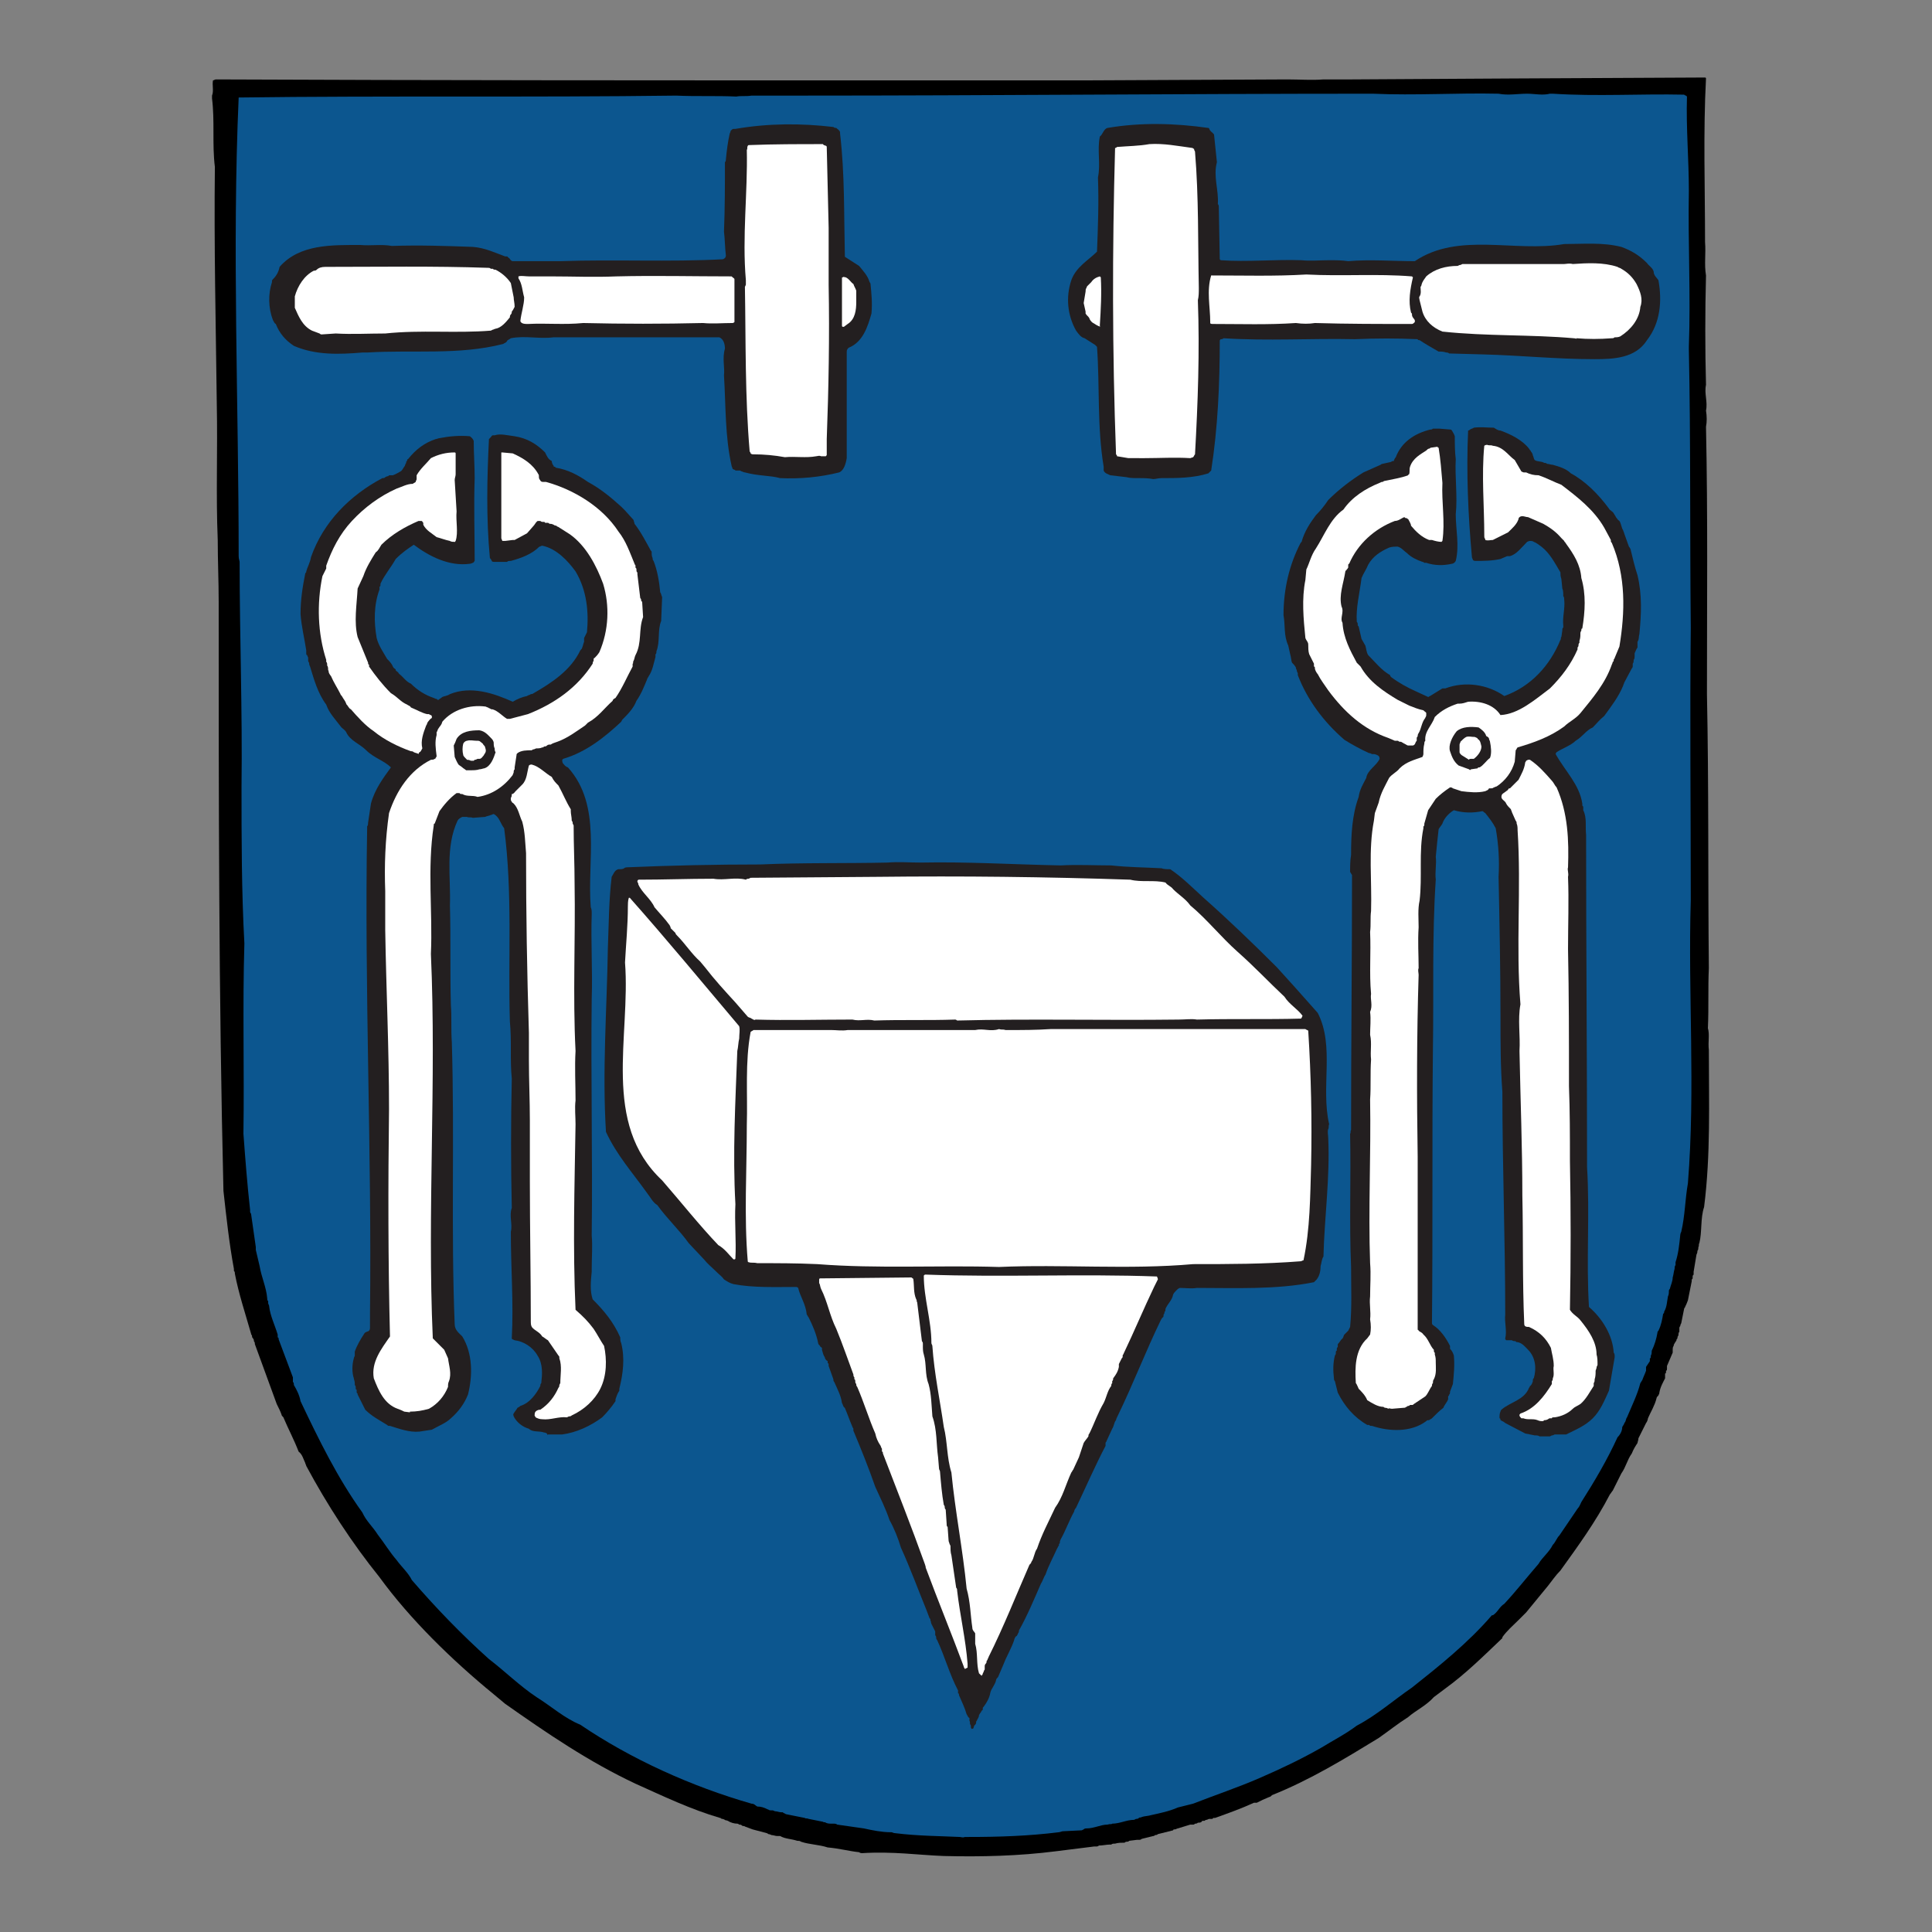 <?xml version="1.0" encoding="UTF-8"?> <svg xmlns="http://www.w3.org/2000/svg" xmlns:xlink="http://www.w3.org/1999/xlink" version="1.1" id="Layer_1" x="0px" y="0px" viewBox="0 0 154 154" style="enable-background:new 0 0 154 154;" xml:space="preserve"><rect x="0" y="0" width="154" height="154" fill="#808080" stroke="none"/> <style type="text/css"> .st0{clip-path:url(#SVGID_00000016786944403199273410000004623561129317514648_);} .st1{clip-path:url(#SVGID_00000170246889640519292410000006973454825728974261_);} .st2{clip-path:url(#SVGID_00000044167852084824649720000011574234071934236334_);} .st3{clip-path:url(#SVGID_00000062190270458759454230000018422744125593420972_);} .st4{clip-path:url(#SVGID_00000065761738806704362930000004949277097421532290_);} .st5{clip-path:url(#SVGID_00000134942018042240918740000009011508491882326439_);} .st6{clip-path:url(#SVGID_00000168101068072495775930000010665283757250516115_);} .st7{clip-path:url(#SVGID_00000183241546718087095890000011181724649488090014_);} .st8{clip-path:url(#SVGID_00000128450727391918743610000000691347937248311450_);} .st9{clip-path:url(#SVGID_00000034807201976406881180000016012386446117030846_);} .st10{fill-rule:evenodd;clip-rule:evenodd;} .st11{fill-rule:evenodd;clip-rule:evenodd;fill:#0C568F;} .st12{fill-rule:evenodd;clip-rule:evenodd;fill:#231F20;} .st13{fill-rule:evenodd;clip-rule:evenodd;fill:#FFFFFF;} </style> <g> <defs> <polygon id="SVGID_1_" points="1,1 2,1 1,2 "></polygon> </defs> <defs> <polygon id="SVGID_00000022544335547791277970000010852279201016695449_" points="-1,-1 -2,-1 -1,-2 "></polygon> </defs> <clipPath id="SVGID_00000080195303664066898800000005745783254808747959_"> <use xlink:href="#SVGID_1_" style="overflow:visible;"></use> </clipPath> <clipPath id="SVGID_00000155867791863018926940000015691071083359543171_" style="clip-path:url(#SVGID_00000080195303664066898800000005745783254808747959_);"> <use xlink:href="#SVGID_00000022544335547791277970000010852279201016695449_" style="overflow:visible;"></use> </clipPath> <g style="clip-path:url(#SVGID_00000155867791863018926940000015691071083359543171_);"> <g> <defs> <polygon id="SVGID_00000049944686672816762270000001458432661669049742_" points="1,1 2,1 1,2 "></polygon> </defs> <defs> <polygon id="SVGID_00000160159671833812008130000013660090413174566788_" points="-1,-1 -2,-1 -1,-2 "></polygon> </defs> <clipPath id="SVGID_00000154411828646219280540000010245694701005203362_"> <use xlink:href="#SVGID_00000049944686672816762270000001458432661669049742_" style="overflow:visible;"></use> </clipPath> <clipPath id="SVGID_00000083796077516863023850000007417149785746717347_" style="clip-path:url(#SVGID_00000154411828646219280540000010245694701005203362_);"> <use xlink:href="#SVGID_00000160159671833812008130000013660090413174566788_" style="overflow:visible;"></use> </clipPath> <g style="clip-path:url(#SVGID_00000083796077516863023850000007417149785746717347_);"> <g> <defs> <polygon id="SVGID_00000054952384553600691450000011066992593500966071_" points="1,1 2,1 1,2 "></polygon> </defs> <defs> <polygon id="SVGID_00000109003448317272596270000014712124523091023516_" points="-1,-1 -2,-1 -1,-2 "></polygon> </defs> <clipPath id="SVGID_00000095325020855388842190000002600668209099097502_"> <use xlink:href="#SVGID_00000054952384553600691450000011066992593500966071_" style="overflow:visible;"></use> </clipPath> <clipPath id="SVGID_00000179626639292215894530000001104769923699592095_" style="clip-path:url(#SVGID_00000095325020855388842190000002600668209099097502_);"> <use xlink:href="#SVGID_00000109003448317272596270000014712124523091023516_" style="overflow:visible;"></use> </clipPath> <path style="clip-path:url(#SVGID_00000179626639292215894530000001104769923699592095_);" d="M106.2,66.3 c-0.3-1.6-1.7-1.8-2.8-1.6l-0.7,0.2l0.9,4.2l0.9-0.2C106,68.6,106.4,67.3,106.2,66.3 M110.8,98.6l-0.7,0.2l0.9,4.2l0.9-0.2 c1.5-0.3,2-1.6,1.8-2.6C113.2,98.5,111.9,98.3,110.8,98.6 M121.6,48.9l-0.1,1.2l-0.2,1.7l1.7-0.4 C122.4,50.6,121.9,49.7,121.6,48.9"></path> </g> <g> <defs> <polygon id="SVGID_00000161610557747495384170000001777766013902318996_" points="1,1 2,1 1,2 "></polygon> </defs> <defs> <polygon id="SVGID_00000176011648157727624230000016660907459117200786_" points="-1,-1 -2,-1 -1,-2 "></polygon> </defs> <clipPath id="SVGID_00000036941459722149472670000003768393481564131992_"> <use xlink:href="#SVGID_00000161610557747495384170000001777766013902318996_" style="overflow:visible;"></use> </clipPath> <clipPath id="SVGID_00000157300636188039349810000005117401339161376187_" style="clip-path:url(#SVGID_00000036941459722149472670000003768393481564131992_);"> <use xlink:href="#SVGID_00000176011648157727624230000016660907459117200786_" style="overflow:visible;"></use> </clipPath> <polygon style="clip-path:url(#SVGID_00000157300636188039349810000005117401339161376187_);" points="71.7,70.1 79,103.2 90.5,104.7 83.7,73.4 "></polygon> </g> <g> <defs> <polygon id="SVGID_00000181065261829761817610000012720598784816798120_" points="1,1 2,1 1,2 "></polygon> </defs> <defs> <polygon id="SVGID_00000021096769879813724030000005808442196282469008_" points="-1,-1 -2,-1 -1,-2 "></polygon> </defs> <clipPath id="SVGID_00000169555553712993907540000000747482518449919401_"> <use xlink:href="#SVGID_00000181065261829761817610000012720598784816798120_" style="overflow:visible;"></use> </clipPath> <clipPath id="SVGID_00000175286406210353467970000013943816696425445290_" style="clip-path:url(#SVGID_00000169555553712993907540000000747482518449919401_);"> <use xlink:href="#SVGID_00000021096769879813724030000005808442196282469008_" style="overflow:visible;"></use> </clipPath> <path style="clip-path:url(#SVGID_00000175286406210353467970000013943816696425445290_);" d="M116.8,61.8l-0.1,1.2l-0.2,1.7 l1.7-0.4C117.6,63.4,117.1,62.5,116.8,61.8 M109.8,55.9c1.3-0.3,1.7-1.5,1.4-2.5c-0.3-1.4-1.4-1.9-2.4-1.7 c-1.2,0.3-1.7,1.4-1.4,2.5C107.8,55.6,109,56.1,109.8,55.9 M117.4,97.1l-0.4,0.1l0.4,2h0.2c0.8-0.2,1.5-0.6,1.3-1.4 C118.8,97,118.2,96.9,117.4,97.1 M111.6,63.9c-0.1-0.6-0.8-0.8-1.5-0.6l-0.4,0.1l0.4,2h0.2C111,65.2,111.7,64.7,111.6,63.9 M124.1,96.8l-0.2,1.7l1.7-0.4c-0.5-0.9-1-1.8-1.4-2.6L124.1,96.8z M139.5,93.4l-0.2,1.7l1.7-0.4c-0.5-0.9-1-1.8-1.4-2.6 L139.5,93.4z M142.6,97.3c-0.3-0.4-0.6-0.9-1-1.5l-2.5,0.5l-0.2,1.7h-1.4l1-6.9l1.9-0.4c1,2,2.5,4.2,3.6,5.9L142.6,97.3z M135.4,98.8l-0.8-3.6l-0.2-1.3l-0.7,5.2l-1.3,0.3c-0.7-1.3-2-3.4-2.8-4.5l0.4,1.3l0.8,3.6l-1.4,0.3l-1.4-6.6l1.8-0.4 c0.9,1.1,2.4,3.1,3.1,4.5l0.1-1l0.6-4.4l1.9-0.4l1.4,6.6L135.4,98.8z M127.2,100.7c-0.3-0.4-0.6-0.9-1-1.5l-2.5,0.6l-0.2,1.7 h-1.4l1-6.9l1.9-0.4c1,2,2.5,4.2,3.6,5.9L127.2,100.7z M120.8,102.2c-0.9-0.5-1.8-1.4-2.4-2.1c-0.2,0.1-0.5,0.2-0.7,0.2 l0.5,2.2l-1.4,0.3l-1.4-6.6l1.7-0.4c1.2-0.3,2.9-0.4,3.3,1.3c0.2,1-0.2,1.7-0.8,2.2c0.6,0.6,1.5,1.3,2.3,1.7L120.8,102.2z M112,103.9l-2.2,0.5l-1.4-6.6l2.1-0.5c2-0.4,4,0,4.5,2.4C115.5,102.1,113.8,103.5,112,103.9 M105.9,86.6l1.6-0.4 c1.1,1,2.9,2.8,3.8,4.2l-0.3-1.2l-0.8-3.6l1.4-0.3l1.4,6.6l-1.7,0.4c-1.2-1.7-2.8-3.3-3.7-4.2l0.3,1.3l0.8,3.5l-1.4,0.3 L105.9,86.6z M103.8,75.1l10.5,3l-0.4,1.5l-10.5-3L103.8,75.1z M101,64l2.1-0.5c2-0.4,4,0,4.5,2.4c0.5,2.3-1.2,3.7-3,4.1 l-2.2,0.5L101,64z M95.9,117.6l-26.1-4.8L58.5,61.6l10.4-2.3l12.3,2.8l-4.5-20.4l-12.1-4.1l-2.9-13.4l24.5,8.9l16.2,74.1 L95.9,117.6z M51.1,116.8l-8.8-40.3l-10.7,2.4l8.8,40.3l0.8,3.6l-11.6-1.3L18.4,70.4l32.4-7.1L62,114.4l0.8,3.6L51.1,116.8z M100.2,52.4c1.1,1,2.9,2.8,3.8,4.2l-0.3-1.2l-0.8-3.6l1.4-0.3l1.4,6.6l-1.7,0.4c-1.2-1.7-2.8-3.3-3.7-4.2l0.3,1.3l0.8,3.5 l-1.4,0.3l-1.4-6.6L100.2,52.4z M108.6,50.4c1.9-0.4,3.6,0.5,4.1,2.7s-0.9,3.8-2.6,4.1c-1.9,0.4-3.6-0.6-4.1-2.7 C105.5,52.4,107.1,50.7,108.6,50.4 M113.6,49.3c0.9,1.3,2.2,3.6,2.9,5.1l0.1-1.2l0.6-4.7h1.4l-0.9,6.9l-1.9,0.4 c-1-2-2.4-4.2-3.5-5.9L113.6,49.3z M120.5,47.9l1.9-0.4c1,2,2.5,4.2,3.6,5.9l-1.3,0.7c-0.3-0.4-0.6-0.9-1-1.5l-2.5,0.5 l-0.2,1.7h-1.4L120.5,47.9z M122.1,45.2l0.7,0.8c-0.6,0.5-1.4,1-2.1,1.4l-0.4-0.7C120.9,46.3,121.5,45.9,122.1,45.2 M117,84.1 l0.3,1.2l-2.6,0.6l0.3,1.5l2.5-0.5l0.3,1.2l-2.5,0.5l0.3,1.5l2.6-0.6l0.3,1.2l-4,0.9l-1.4-6.6L117,84.1z M115.5,59.5 c0.6-0.4,1.2-0.8,1.8-1.5l0.7,0.8c-0.6,0.5-1.4,1-2.1,1.4L115.5,59.5z M115.7,60.8l1.9-0.4c1,2,2.5,4.2,3.6,5.9l-1.3,0.7 c-0.3-0.4-0.6-0.9-1-1.5l-2.5,0.6l-0.2,1.7h-1.4L115.7,60.8z M110.8,68.7l-1.4,0.3l-1.4-6.6l1.7-0.4c1.2-0.3,2.9-0.4,3.3,1.3 c0.2,1-0.2,1.7-0.8,2.2c0.6,0.6,1.5,1.3,2.3,1.7l-1.1,1.1c-0.9-0.5-1.8-1.4-2.4-2.1c-0.2,0.1-0.5,0.2-0.7,0.2L110.8,68.7z M123,85.3l-0.2,4.4l-1.8,0.4c-0.9-1.9-2.1-4.2-3.1-6l1.3-0.6c0.8,1.4,2,3.7,2.6,5.3l-0.1-1.3l0.1-4.5l1.8-0.4 c0.8,1.4,1.8,3.7,2.4,5.2l-0.1-1.3l0.2-4.6h1.4l-0.4,6.8l-1.8,0.4c-0.7-1.6-1.7-3.9-2.4-5.2L123,85.3z M127.9,58.1l1.4,6.6 l-1.4,0.3l-0.8-3.6l-0.2-1.3l-0.7,5.2l-1.3,0.3c-0.7-1.3-2-3.4-2.8-4.5l0.4,1.3l0.8,3.6l-1.4,0.3l-1.4-6.6l1.8-0.4 c0.9,1.1,2.4,3.1,3.1,4.5l0.1-1l0.6-4.4L127.9,58.1z M131,57.4l1.9-0.4c1,2,2.5,4.2,3.6,5.9l-1.3,0.7c-0.3-0.4-0.6-0.9-1-1.5 l-2.5,0.6l-0.2,1.7h-1.4L131,57.4z M152.2,60.5C143.1,19,102.1-7.3,60.5,1.8C19,10.9-7.3,51.9,1.8,93.5 c9.1,41.5,50.1,67.8,91.7,58.7C135,143.1,161.3,102.1,152.2,60.5 M132.2,58.4l-0.1,1.2l-0.2,1.7l1.7-0.4 C133,60.1,132.5,59.1,132.2,58.4"></path> </g> </g> </g> </g> </g> <g id="g10" transform="matrix(7.585,0,0,-7.585,260.835,567.772)"> <g id="g12" transform="scale(0.1)"> <path id="path14" class="st10" d="M-244.7,553.5c3.9-0.1,7.9,0,11.8,0.5l4,0.5l0.2,0c0.1,0,0.2,0,0.3,0.1c0.4,0,0.8,0.1,1.1,0.1 c0,0,0.1,0,0.2,0c0.1,0.1,0.2,0.1,0.4,0.1c0.3,0.1,0.7,0.1,1,0.1c0,0,0.1,0.1,0.2,0.1c0.1,0,0.2,0,0.3,0.1l0.8,0.1 c0,0,0.1,0,0.2,0c0.1,0,0.2,0,0.3,0.1l1.2,0.3c0.1,0,0.1,0,0.2,0.1c0.1,0,0.2,0,0.3,0.1l1.6,0.4c0,0.1,0.1,0.1,0.2,0.1 c0.1,0,0.2,0.1,0.3,0.1l1.3,0.4c0.1,0,0.2,0,0.3,0c0.1,0,0.1,0,0.2,0.1c0.1,0,0.2,0,0.3,0.1c0.1,0,0.3,0,0.4,0.1 c0,0.1,0.1,0.1,0.3,0.1c0,0,0.1,0.1,0.2,0.1c0.1,0,0.2,0.1,0.3,0.1c0,0,0.1,0,0.2,0c0.1,0,0.2,0,0.2,0.1c0,0,0.1,0,0.2,0 c1.4,0.5,2.8,1,4.1,1.6c0.1,0,0.2,0,0.3,0c0.2,0.1,0.4,0.2,0.6,0.3l0.7,0.3c0.1,0,0.2,0.1,0.3,0.2c4,1.6,7.6,3.8,11.2,6 c1,0.7,2,1.5,3.1,2.2c0.8,0.7,1.9,1.2,2.7,2.1l1.2,0.9c2.2,1.6,4,3.4,6,5.3l0,0.1c0.5,0.7,1.1,1.2,1.7,1.8 c0.3,0.3,0.5,0.5,0.8,0.8l2.3,2.8c0.4,0.5,0.8,1.1,1.3,1.6c1.8,2.5,3.7,5.1,5.2,8c0.1,0.1,0.2,0.3,0.3,0.4l0.9,1.8 c0.5,0.7,0.6,1.4,1.1,2.1c0.2,0.5,0.4,0.8,0.6,1.1c0,0.1,0.1,0.3,0.1,0.5l0.8,1.6c0.1,0.1,0.2,0.4,0.2,0.5 c0.3,0.7,0.7,1.3,0.9,2.1c0,0.1,0.1,0.2,0.2,0.3c0,0.1,0.1,0.1,0.1,0.3c0.1,0.6,0.4,1.1,0.6,1.5c0,0.1,0,0.1,0,0.2 c0,0.1,0,0.2,0,0.3c0.1,0,0.1,0.1,0.1,0.3c0.1,0,0.1,0.1,0.1,0.3c0,0.1,0,0.1,0,0.2l0.6,1.4c0,0.1,0,0.2,0,0.3 c0,0.1,0,0.3,0.1,0.4c0,0.2,0.2,0.4,0.3,0.6c0,0.1,0,0.1,0.1,0.2c0,0.1,0,0.2,0.1,0.3c0,0.1,0,0.3,0.1,0.4c0,0.1,0,0.2,0,0.4 c0,0,0,0.1,0.1,0.2c0,0.1,0,0.1,0.1,0.3l0.3,1.5c0,0.1,0.1,0.1,0.1,0.2c0.1,0.2,0.2,0.4,0.3,0.7l0.4,2c0,0.1,0,0.1,0,0.2 c0.1,0,0.1,0.1,0.1,0.3c0,0.1,0,0.1,0.1,0.2c0,0.1,0,0.1,0,0.3l0.3,1.8c0.1,0.2,0.1,0.3,0.1,0.4c0.1,0.1,0.1,0.3,0.1,0.4 c0.1,0.1,0,0.3,0.1,0.4c0.3,1.2,0.1,2.6,0.5,3.8c0.7,5.5,0.5,11.1,0.5,16.5c-0.1,0.9,0.1,1.6-0.1,2.3c0.1,2.2,0,4.2,0.1,6.3 c-0.1,9.6,0,19.2-0.2,28.8c0,9.3,0.1,18.7-0.1,28.1c0.1,0.5,0.1,1.1,0,1.7c0.2,0.9-0.2,1.8,0,2.7c-0.1,3.8-0.1,7.6,0,11.5 c-0.2,1.2,0,2.3-0.1,3.5c0,5.8-0.2,11.5,0.1,17.2c0,0,0,0.1-0.1,0.1l-20.2-0.1l-16.9-0.1l-2.6,0c-0.1,0-0.3,0-0.4,0 c-1.2-0.1-2.5,0-3.8,0l-21-0.1h-22.1c-23.2,0-46.4,0-69.5,0.1c-0.1,0-0.2-0.1-0.3-0.1c-0.1-0.5,0.1-1.1-0.1-1.6c0-0.1,0-0.2,0-0.3 c0.3-2.4,0-4.8,0.3-7.2c-0.1-8.3,0.1-16.6,0.2-24.9c0.1-4.9-0.1-9.5,0.1-14.3c0-2.2,0.1-4.3,0.1-6.5c0-20.7,0-41.2,0.5-61.9 c0.3-2.7,0.6-5.5,1.1-8.2c0-0.1,0-0.1,0-0.2c0.1-0.1,0.1-0.2,0.1-0.3c0.4-2.1,1.1-4.2,1.7-6.3c0,0,0-0.1,0.1-0.2 c0-0.1,0-0.2,0.1-0.3c0.1-0.1,0.1-0.2,0.1-0.3c0.1-0.1,0.1-0.2,0.1-0.3l2.3-6.3c0.2-0.4,0.4-0.8,0.5-1.1c0-0.1,0.1-0.2,0.2-0.3 c0.5-1.2,1.1-2.3,1.6-3.6c0.4-0.3,0.5-0.8,0.7-1.2c0-0.1,0.1-0.2,0.1-0.3c2.2-4.1,4.8-8.1,7.7-11.7c3.2-4.4,7.6-8.7,12-12.3l1.2-1 c4.4-3.1,8.8-6.1,13.7-8.4c2.9-1.3,5.8-2.7,8.9-3.6c0.1,0,0.1-0.1,0.2-0.1c0.1,0,0.1,0,0.3-0.1c0.1-0.1,0.1,0,0.3-0.1 c0.3-0.2,0.7-0.3,1-0.3c0.1,0,0.2-0.1,0.2-0.1c0.1,0,0.2,0,0.3-0.1c0.1-0.1,0.2,0,0.3-0.1l0.8-0.3l1.5-0.4c0.1,0,0.1-0.1,0.2-0.1 c0,0,0.1,0,0.3-0.1c0.2,0,0.4-0.1,0.6-0.1c0,0,0.2,0,0.3,0c0.5-0.3,1.2-0.3,1.8-0.5c0.1,0,0.3,0,0.4-0.1c0.9-0.3,1.9-0.3,2.8-0.6 c1.2-0.1,2.3-0.4,3.3-0.5c0,0,0.1-0.1,0.3-0.1C-250,554-247.4,553.6-244.7,553.5"></path> <path id="path16" class="st11" d="M-243,555.5c0.1,0,0.3-0.1,0.5,0c0.1,0,0.3,0,0.4,0c3.2,0,6.3,0.1,9.5,0.5 c0.1,0,0.3,0.1,0.4,0.1l2,0.1l0.2,0.1c0.1,0.1,0.2,0.1,0.3,0.1c0.8,0,1.5,0.4,2.2,0.4c0.3,0.1,0.4,0,0.5,0.1 c0.8,0,1.5,0.4,2.3,0.4l0.2,0.1c0.1,0,0.2,0,0.3,0.1c0.1,0.1,0.2,0,0.3,0.1c0.3,0.1,0.7,0.1,1,0.2c0.9,0.2,1.9,0.4,2.8,0.8 l1.6,0.4c2.3,0.9,4.7,1.7,7,2.7c2.3,1,4.4,2,6.5,3.2c1.3,0.8,2.5,1.4,3.7,2.3c2.1,1.1,3.9,2.7,5.8,4c2.9,2.3,5.9,4.7,8.4,7.6 l0.1,0c0.5,0.3,0.7,0.9,1.2,1.2c1.3,1.4,2.3,2.7,3.6,4.2c0.4,0.7,1.1,1.2,1.5,2c0.3,0.3,0.4,0.7,0.7,1l1.9,2.8 c0.2,0.2,0.3,0.5,0.4,0.7c1.4,2.2,2.7,4.4,3.8,6.8c0.3,0.3,0.5,0.7,0.5,1.1c0.1,0.1,0.1,0.2,0.2,0.3c0,0.1,0,0.1,0.1,0.2 c0.1,0.2,0.1,0.4,0.2,0.5c0.5,1.2,1.1,2.4,1.4,3.6c0.1,0.1,0.1,0.2,0.2,0.3c0.1,0.3,0.3,0.7,0.4,1c0,0.1,0,0.2,0,0.4l0.4,0.6 c0,0.1,0,0.2,0,0.3c0.1,0,0.1,0.1,0.1,0.3c0.1,0.1,0.1,0.4,0.1,0.5c0.3,0.6,0.5,1.3,0.6,1.9c0,0.1,0,0.1,0.1,0.2 c0.3,0.6,0.4,1.2,0.5,1.8c0.1,0,0.1,0.1,0.1,0.2c0.3,0.5,0.3,1.1,0.4,1.6c0.1,0.2,0.1,0.4,0.1,0.6c0,0,0,0.1,0.1,0.2 c0.1,0.4,0.3,0.8,0.3,1.2c0.1,0.3,0.1,0.6,0.2,0.9c0,0.1,0,0.3,0.1,0.4c0,0.1,0,0.2,0,0.3c0.3,0.9,0.4,1.9,0.5,2.9 c0,0,0,0.1,0.1,0.3c0.4,1.7,0.4,3.4,0.7,5.1c0.8,10,0,19.9,0.3,29.7c0,9.6-0.1,19.2,0,28.7c-0.1,9.8,0,19.6-0.2,29.2 c0,0.1,0,0.3,0,0.3c0.2,5.5-0.1,10.9,0,16.4c0,3.3-0.3,6.6-0.2,9.9c0,0-0.1,0.1-0.1,0.1c0,0-0.1,0-0.2,0.1 c-4.6,0.1-9.1-0.2-13.8,0.1c-0.1,0-0.1,0-0.3,0c-0.8-0.2-1.6,0-2.4,0c-1,0-2-0.2-3,0c-4.4,0.1-8.7-0.2-13.2,0 c-20,0-40.1-0.2-60.1-0.2h-5.2c-0.6-0.1-1.1,0-1.6-0.1c-2.1,0.1-4.2,0-6.3,0.1c-15.3-0.2-30.6,0-46-0.2c-0.7-15.7,0-32.4,0-48.2 c0-0.3,0.1-0.5,0.1-0.6c0-7.9,0.3-15.7,0.2-23.6c0-5.5,0-11,0.3-16.5c-0.2-6.6,0-13.3-0.1-20c0.2-2.7,0.4-5.3,0.7-8l0-0.1 c0-0.1,0-0.2,0.1-0.3l0.5-3.5c0-0.1,0-0.2,0-0.3l0.4-1.7c0.2-1.2,0.7-2.2,0.8-3.4c0-0.1,0-0.2,0.1-0.3c0-0.1,0-0.2,0-0.2 c0-0.1,0.1-0.2,0.1-0.3c0.1-1,0.6-2,0.9-3c0-0.1,0-0.2,0-0.3c0.1,0,0.1-0.1,0.1-0.2l1.5-4c0-0.1,0-0.2,0-0.3c0-0.1,0-0.1,0-0.2 c0.1,0,0.1-0.2,0.1-0.3c0.3-0.5,0.6-1.1,0.7-1.7c1.9-4,3.9-8.1,6.5-11.7c0.4-0.9,1.1-1.5,1.6-2.3c0.7-0.9,1.3-1.9,2-2.7 c0.5-0.7,1.2-1.3,1.6-2.1c2.5-2.9,5.2-5.7,8.1-8.3c1.7-1.3,3.2-2.8,5-4c1.6-1,2.9-2.2,4.6-2.9c5.3-3.6,11.7-6.5,18-8.3 c0.3,0,0.4-0.2,0.6-0.3c0.4,0,0.7-0.1,1.1-0.3c0.1,0,0.1-0.1,0.3-0.1c0,0,0.1,0,0.2,0c0.1,0,0.2-0.1,0.3-0.1 c0.2,0,0.4-0.1,0.6-0.1c0.1,0,0.1,0,0.2,0c0-0.1,0.2-0.1,0.3-0.2l2-0.4c0.1-0.1,0.2,0,0.4-0.1l1.5-0.3c0.1-0.1,0.2,0,0.3-0.1 c0.2-0.1,0.4-0.1,0.7-0.1c0,0,0.1,0,0.2,0c0,0,0.2,0,0.3-0.1l2.8-0.4c0.9-0.2,1.9-0.4,2.8-0.4l0.1,0c0.1,0,0.2-0.1,0.4-0.1 C-247.4,555.6-245.1,555.6-243,555.5"></path> <path id="path18" class="st12" d="M-241.5,567.2c0,0,0.1,0.1,0.1,0.1c0.1,0.1,0.1,0.2,0.1,0.3c0,0.1,0.1,0.1,0.1,0.2 c0.1,0.2,0.2,0.3,0.2,0.5c0,0,0.1,0.2,0.2,0.3c0,0.1,0.1,0.1,0.1,0.2c0.1,0,0.1,0.1,0.1,0.2s0,0.1,0.1,0.2 c0.3,0.4,0.6,0.9,0.7,1.5c0.1,0.4,0.5,0.8,0.6,1.3c0,0.1,0.1,0.2,0.2,0.3l0.6,1.4c0.3,0.8,0.8,1.6,1.1,2.5c0,0.1,0.1,0.3,0.2,0.4 c0.1,0,0.1,0.1,0.1,0.1c0,0,0.1,0.1,0.1,0.2c0.1,0.1,0.1,0.2,0.1,0.3c0.9,1.6,1.6,3.3,2.3,4.9c0.2,0.3,0.3,0.7,0.5,1 c0.3,0.9,0.8,1.8,1.2,2.7c0.1,0.1,0.1,0.3,0.2,0.3c0,0.1,0,0.1,0,0.2c0.1,0,0.1,0.1,0.1,0.2c0,0,0,0.1,0.1,0.3 c0.5,0.9,0.9,2,1.4,2.9c0,0.1,0.1,0.3,0.2,0.4c1,2.1,2,4.4,3.1,6.5c0,0.1,0,0.2,0,0.3c0,0.1,0.1,0.1,0.1,0.2l0.6,1.3 c0.2,0.3,0.2,0.7,0.4,0.9c0,0.1,0.1,0.3,0.2,0.5c1.6,3.3,2.9,6.7,4.5,10c0,0,0.1,0.2,0.2,0.3c0.1,0,0.1,0.2,0.1,0.3 c0.1,0.1,0.1,0.2,0.1,0.3c0.1,0,0.1,0.2,0.1,0.3c0.2,0.5,0.7,0.9,0.8,1.5c0.1,0.2,0.2,0.3,0.4,0.5c0.1,0.1,0.1,0.1,0.3,0.2 c0.6,0,1.2-0.1,1.8,0c4,0,8.3-0.2,12.3,0.6c0.1,0.1,0.2,0.2,0.3,0.3c0.3,0.4,0.4,0.9,0.4,1.4c0.1,0.3,0.1,0.7,0.3,1 c0.1,4.1,0.7,8.3,0.5,12.5c0,0.3-0.1,0.6,0,0.9c0.1,0.1,0,0.3,0.1,0.5c-0.9,3.9,0.6,8.2-1.2,11.7c-0.8,0.9-1.6,1.8-2.4,2.7 l-1.9,2.1c-2.5,2.5-5.1,5-7.7,7.3c-1.2,1.1-2.3,2.2-3.5,3c-0.3,0-0.7,0-0.9,0.1c-1.8,0.1-3.5,0.1-5.3,0.3c-1.7,0-3.6,0.1-5.3,0 c-5,0.1-9.9,0.4-14.7,0.3c-1.3,0-2.3,0.1-3.5,0c-4.4-0.1-8.9,0-13.4-0.2c-4.7,0-9.3-0.1-14-0.3c0,0-0.2,0-0.3-0.1 c-0.1-0.1-0.4-0.1-0.6-0.1c-0.4-0.1-0.5-0.5-0.7-0.8c-0.3-2.5-0.3-5-0.4-7.5c-0.1-6.4-0.6-12.9-0.2-19.3c1.1-2.4,2.8-4.3,4.3-6.4 c0.4-0.5,0.6-1,1.1-1.3c1-1.4,2.3-2.6,3.3-4l1.6-1.7c0.4-0.5,0.8-0.8,1.3-1.3c0.3-0.3,0.6-0.5,0.8-0.8c0.3-0.2,0.6-0.4,1-0.5 c2.1-0.4,4.4-0.3,6.6-0.3c0.1,0,0.2-0.1,0.2-0.1c0.2-0.9,0.8-1.7,0.9-2.8c0.1-0.1,0.1-0.2,0.2-0.3c0.4-0.8,0.8-1.7,1-2.7 c0-0.1,0.1-0.2,0.2-0.3c0-0.1,0.1-0.1,0.2-0.2c0,0,0-0.1,0-0.2c0.1-0.3,0.1-0.5,0.3-0.8c0-0.1,0.1-0.3,0.3-0.4c0,0,0-0.1,0-0.2 c0.1,0,0.1-0.1,0.1-0.3l0.5-1.4c0-0.1,0-0.2,0.1-0.3c0.3-0.7,0.7-1.4,0.8-2.2c0.1-0.1,0.1-0.4,0.3-0.5c0.3-0.7,0.5-1.3,0.8-2 c0-0.1,0.1-0.1,0.1-0.2c0,0,0-0.1,0-0.2c0.8-1.9,1.6-3.9,2.3-5.9c0.5-1.1,1.1-2.3,1.5-3.5c0.5-0.9,0.9-1.9,1.2-2.9 c1-2.2,1.8-4.4,2.7-6.6l0.3-0.8c0.1-0.1,0.1-0.1,0.1-0.3c0.1,0,0-0.1,0.1-0.3l0.4-0.8c0,0,0-0.1,0-0.2c0-0.1,0-0.1,0-0.2 c0,0,0.1-0.1,0.1-0.2c0-0.1,0-0.2,0.1-0.3c0.8-1.7,1.3-3.6,2.2-5.3c0-0.1,0-0.2,0-0.3c0.1,0,0.1-0.1,0.1-0.2 c0.3-0.7,0.6-1.3,0.8-2c0.1-0.1,0.1-0.3,0.3-0.4c0-0.1,0-0.2,0-0.3c0.1-0.1,0-0.3,0.1-0.4c0.1-0.1,0-0.3,0.1-0.4 c0.1-0.1,0.1,0,0.2,0L-241.5,567.2"></path> <path id="path20" class="st13" d="M-240.7,572.5c0.1,0.1,0.1,0.1,0.1,0.2c0.1,0.1,0.1,0.3,0.2,0.4c0,0.1,0,0.1,0,0.3 c0,0.1,0,0.2,0.1,0.3c0.1,0.1,0.1,0.2,0.1,0.3c0.1,0.1,0.1,0.1,0.1,0.2c0,0,0.1,0.1,0.1,0.2c1.6,3.2,2.9,6.5,4.3,9.7 c0.1,0.1,0.2,0.2,0.2,0.3c0.3,0.4,0.3,1,0.6,1.4c0.5,1.5,1.2,2.8,1.9,4.3c0.8,1.1,1.1,2.4,1.7,3.7c0.1,0.1,0.1,0.2,0.2,0.3 l0.6,1.3l0.5,1.5c0.1,0.2,0.3,0.4,0.5,0.7c0,0.1,0,0.2,0.1,0.3c0.5,1,0.9,2.2,1.5,3.2c0.3,0.6,0.4,1.3,0.8,1.8 c0,0.1,0,0.2,0.1,0.3c0,0.1,0,0.1,0,0.2c0.1,0.1,0.1,0.2,0.1,0.3c0.3,0.4,0.5,0.7,0.6,1.2c0,0.1,0,0.1,0,0.3l0.3,0.6 c0.1,0.1,0.1,0.1,0.1,0.3c0,0.1,0.1,0.1,0.1,0.2c1.1,2.3,2.1,4.7,3.2,7l0.4,0.8c0,0,0,0.1-0.1,0.3c-8.1,0.3-16.1-0.1-24.3,0.2 c-0.1,0-0.1,0-0.2-0.1c0-2.4,0.8-4.7,0.8-7.1c0-0.1,0.1-0.2,0.1-0.3c0.2-2.9,0.8-5.7,1.2-8.5c0.4-1.6,0.3-3.2,0.8-4.8 c0.4-4.1,1.2-8.1,1.6-12.2c0.4-1.4,0.4-2.8,0.6-4.1c0-0.3,0.2-0.4,0.3-0.6c0-0.3,0-0.5,0-0.7c0-0.2,0-0.3,0-0.4 c0.3-1,0.1-2.1,0.4-3.1c0,0,0,0,0,0C-240.7,572.4-240.7,572.4-240.7,572.5"></path> <path id="path22" class="st13" d="M-242.2,573.3c0,0.1,0,0.3,0,0.4c-0.2,2.6-0.8,5.1-1.1,7.7c0,0.1,0,0.2-0.1,0.3l-0.5,3.4 c-0.1,0.3-0.1,0.7-0.1,1l-0.1,0.2c0,0.1-0.1,0.2-0.1,0.4l-0.1,1.4c-0.1,0-0.1,0.2-0.1,0.3l-0.1,1.5c0,0-0.1,0.1-0.1,0.2 c0,0.1,0,0.2-0.1,0.3c-0.2,1.1-0.3,2.3-0.4,3.5c0,0.1-0.1,0.2-0.1,0.3l-0.1,1.2c-0.2,1.4-0.1,2.9-0.6,4.3 c-0.1,1.2-0.1,2.3-0.4,3.4c-0.4,1-0.2,2.1-0.5,3.1c-0.1,0.3-0.1,0.6-0.1,0.9l0,0.2c0,0.1,0,0.2-0.1,0.3l-0.5,4.1 c-0.1,0.1,0,0.2-0.1,0.3c-0.3,0.7-0.2,1.4-0.3,2.1c0,0.1-0.1,0.1-0.2,0.2l-9.6-0.1c-0.1,0-0.1-0.1-0.1-0.2c0-0.1,0-0.2,0-0.3 c0.1-0.1,0.1-0.4,0.2-0.6c0.7-1.4,0.9-2.8,1.6-4.2c0.7-1.7,1.2-3.2,1.8-4.8c0-0.1,0-0.2,0.1-0.3c0,0,0-0.1,0-0.2 c0.1,0,0.1-0.2,0.1-0.3c0,0,0-0.1,0.1-0.2c0-0.1,0-0.2,0.1-0.3c0.7-1.6,1.2-3.3,1.9-4.9c0.1-0.5,0.3-0.9,0.5-1.2 c0.1-0.1,0.1-0.3,0.2-0.4c0-0.1,0-0.2,0-0.3c0.1,0,0.1-0.1,0.1-0.2c1.5-3.9,3-7.7,4.4-11.6c0.1-0.3,0.1-0.3,0.1-0.4 c1.3-3.5,2.7-6.9,4-10.4c0,0,0-0.1,0.1-0.2c0-0.1,0.1,0,0.1,0L-242.2,573.3"></path> <path id="path24" class="st12" d="M-286.3,597.8c0.2,0,0.4,0,0.7,0c0.2,0,0.5,0,0.8,0c1.5,0.2,3,0.9,4.2,1.8 c0.5,0.5,1,1.1,1.4,1.7c0,0.1,0,0.1,0,0.2c0.1,0.3,0.2,0.6,0.4,0.9c0,0,0,0.1,0,0.2c0.4,1.6,0.6,3.2,0.2,4.8 c-0.1,0.2-0.1,0.4-0.1,0.6c-0.7,1.6-1.7,2.8-2.9,4c-0.3,0.9-0.2,1.9-0.1,2.9c0,0.1,0,0.3,0,0.4c0,1.1,0.1,2.3,0,3.4 c0.1,8.4-0.1,16.7,0,24.9c0.1,3-0.1,5.9,0,8.9c0,0.3,0,0.5-0.1,0.7c-0.4,4.9,1.2,10.7-2.4,14.7c-0.3,0.1-0.4,0.3-0.5,0.4 c-0.1,0.1-0.1,0.3-0.1,0.4c0,0,0.1,0.1,0.1,0.1c2.4,0.7,4.4,2.3,6.1,3.9l0.1,0.2c0.6,0.6,1.2,1.2,1.5,2c0.5,0.7,0.8,1.5,1.1,2.2 c0,0.1,0.1,0.2,0.2,0.4c0.4,0.6,0.5,1.3,0.7,2c0,0.1,0,0.2,0,0.3c0.1,0,0.1,0.2,0.1,0.3c0.4,1,0.1,2.2,0.5,3.2l0.1,2.5 c-0.1,0.2-0.1,0.4-0.2,0.5c-0.1,1.1-0.3,2.3-0.7,3.3c-0.1,0.1-0.1,0.2-0.1,0.3c-0.1,0.2-0.1,0.4-0.1,0.6c0,0.1,0,0.1-0.1,0.2 c-0.5,0.9-1,1.9-1.7,2.8c0,0.1-0.1,0.3-0.1,0.4l-0.9,1c-0.1,0.1-0.3,0.3-0.4,0.4c-1.1,1-2.2,1.9-3.5,2.6c-1,0.7-2.1,1.3-3.4,1.5 c0,0.1-0.1,0.1-0.1,0.1c-0.1,0-0.1,0-0.1,0.1c-0.1,0.1-0.2,0.3-0.2,0.5c-0.4,0.2-0.5,0.5-0.7,0.9c-0.9,0.9-1.9,1.5-3.2,1.7 c-0.8,0.1-1.5,0.3-2.1,0.1c-0.1,0-0.1,0-0.2,0c-0.1,0-0.1-0.1-0.3-0.3c0,0-0.1-0.1-0.1-0.1c-0.2-4.1-0.3-8.3,0.1-12.5 c0.1-0.1,0.1-0.1,0.2-0.3c0-0.1,0.2-0.1,0.3-0.1l1.3,0c0.1,0.1,0.2,0.1,0.4,0.1c1.1,0.3,2.2,0.7,3,1.5c0.1,0,0.2,0.1,0.3,0.1 c1.5-0.3,2.7-1.6,3.5-2.7c1.2-2,1.4-4.3,1.2-6.4c-0.1-0.2-0.2-0.4-0.3-0.6c0,0,0-0.1,0-0.2c0,0,0-0.1,0-0.2 c-0.1-0.2-0.1-0.4-0.2-0.6c0-0.1-0.1-0.2-0.2-0.3c-1-2.1-3-3.4-4.9-4.5c-0.1-0.1-0.3-0.1-0.3-0.1c-0.1-0.1-0.3-0.1-0.4-0.2 c-0.5-0.1-1-0.3-1.5-0.6c-2,0.9-4.4,1.7-6.6,0.8c-0.3-0.2-0.6-0.2-0.8-0.3c-0.1-0.1-0.3-0.2-0.4-0.3h-0.1l-0.1,0.1 c-0.1,0-0.1,0-0.3,0.1c-0.9,0.3-1.7,0.8-2.4,1.5c-0.5,0.2-0.8,0.7-1.2,1l-0.1,0.1c0,0.1-0.1,0.1-0.3,0.3l0,0.1 c-0.1,0.1-0.2,0.1-0.3,0.3c-0.1,0.3-0.4,0.6-0.6,0.8c-0.4,0.7-0.9,1.4-1.1,2.2c-0.3,1.7-0.3,3.5,0.3,5.1c0,0.1,0,0.1,0,0.3 c0.1,0,0.1,0.1,0.1,0.3c0.4,0.9,1.1,1.7,1.6,2.6c0.7,0.7,1.3,1.1,1.9,1.5c1.6-1.2,3.7-2.3,5.9-2c0,0,0.1,0,0.3,0.1 c0.1,0,0.1,0.1,0.2,0.2c0,2.9-0.1,5.8,0,8.7c0,1.3-0.1,2.6-0.1,3.9c-0.1,0.3-0.3,0.4-0.4,0.5c-1.1,0.1-2.2,0-3.2-0.2 c-0.1,0-0.3-0.1-0.4-0.1c-1.2-0.4-2.1-1.1-2.9-2.1c-0.1,0-0.1-0.1-0.1-0.2c-0.1,0-0.1-0.1-0.1-0.2c-0.1-0.1-0.1-0.3-0.2-0.4 c-0.1-0.1-0.2-0.4-0.4-0.5c-0.2-0.1-0.5-0.3-0.8-0.4c-0.1,0-0.1,0-0.3,0c-0.1,0-0.1,0-0.2-0.1c-0.1,0-0.1,0-0.3-0.1 c-0.1-0.1-0.1-0.1-0.3-0.1c-3.4-1.8-6.2-4.6-7.5-8.3c-0.1-0.6-0.4-1.1-0.5-1.5c0-0.1,0-0.1-0.1-0.2c-0.3-1.5-0.5-2.8-0.5-4.3 c0.1-1.3,0.4-2.5,0.6-3.8c0-0.1,0-0.2,0-0.3c0-0.1,0-0.2,0.1-0.2c0-0.1,0.1-0.2,0.1-0.3c0-0.1,0-0.1,0-0.2c0-0.1,0-0.2,0.1-0.3 c0-0.1,0-0.2,0.1-0.4c0.4-1.3,0.8-2.8,1.7-4c0.3-0.9,1-1.6,1.6-2.4c0.1-0.1,0.4-0.3,0.5-0.5c0.4-0.9,1.4-1.2,2.1-1.9 c0.8-0.8,1.9-1.1,2.6-1.8c-0.8-1.1-1.7-2.3-2.1-3.8l-0.3-2c0-0.1,0-0.3-0.1-0.4c0-0.1,0-0.2,0-0.2c-0.3-16.9,0.5-34,0.3-50.9V609 c0,0,0-0.2-0.1-0.3c-0.1-0.1-0.4-0.1-0.5-0.3c-0.4-0.6-0.8-1.3-1-1.9c0-0.1,0-0.2,0-0.4c0-0.1-0.1-0.2-0.1-0.3 c-0.2-0.7-0.2-1.5,0-2.1c0-0.1,0.1-0.3,0.1-0.5c0-0.1,0-0.2,0-0.2c0.1-0.1,0.1-0.2,0.1-0.3c0-0.1,0-0.2,0.1-0.2c0-0.1,0-0.2,0-0.3 c0.1-0.1,0.1-0.1,0.1-0.2l0.8-1.6c0.7-0.7,1.5-1.1,2.3-1.6c0.1-0.1,0.1-0.1,0.3-0.1c1-0.3,2-0.7,3.1-0.6l1.3,0.2 c0.7,0.4,1.5,0.7,2,1.2c0.8,0.7,1.4,1.5,1.8,2.5c0.5,2,0.5,4.3-0.6,6.1c-0.4,0.4-0.8,0.7-0.8,1.3c-0.4,9.8,0,19.8-0.3,29.6 c-0.1,1.4,0,2.7-0.1,3.9c-0.1,3.5,0,6.9-0.1,10.5c0.1,3-0.5,6.1,0.8,8.9c0.1,0.2,0.3,0.3,0.5,0.4c0.1,0,0.3,0,0.5,0 c0.1-0.1,0.4,0,0.6-0.1l1.3,0.1c0.2,0.1,0.4,0.1,0.6,0.2c0.1,0,0.2,0.1,0.3,0.1c0.6-0.3,0.7-1,1.1-1.5c0.9-6.8,0.4-13.6,0.6-20.3 c0.2-2.1,0-4,0.2-6c-0.1-4.5-0.1-9.1,0-13.6c-0.3-0.8,0.1-1.7-0.1-2.5c0-3.8,0.3-7.5,0.1-11.2c0-0.1,0.1-0.1,0.3-0.2 c0.9-0.1,1.9-0.7,2.4-1.6c0.6-0.9,0.5-2,0.4-2.9c-0.1-0.1-0.1-0.2-0.1-0.3c-0.4-0.8-1.1-1.8-2.1-2.1c-0.1-0.1-0.1-0.1-0.3-0.2 c-0.1-0.2-0.3-0.4-0.4-0.6c-0.1-0.1,0-0.2,0-0.3c0.3-0.6,0.9-1.1,1.6-1.3c0.4-0.4,1.1-0.2,1.6-0.4c0.1,0,0.1,0,0.3-0.1 C-286.4,597.8-286.3,597.7-286.3,597.8"></path> <path id="path26" class="st12" d="M-182.1,597.6h1.1l0.2,0.1c0.1,0,0.1,0,0.3,0.1l1.2,0c1,0.5,2,0.9,2.8,1.7 c0.8,0.8,1.2,1.8,1.7,2.9l0.6,3.5c0,0.1,0,0.1,0,0.2c0,0,0,0.2-0.1,0.3c-0.1,1.8-1.2,3.6-2.6,4.8c-0.3,4.8,0.1,9.8-0.2,14.7 c0,11.6-0.1,23.3-0.1,34.9c-0.1,0.9,0.1,1.8-0.3,2.6c0,0.1,0,0.2,0,0.4c-0.1,0-0.1,0.1-0.1,0.3c-0.3,2-1.8,3.4-2.8,5.2 c0,0,0,0.1,0.1,0.2c0.6,0.4,1.5,0.7,2,1.2c0.7,0.4,1.1,1.1,1.8,1.4c0.4,0.4,0.7,0.8,1.2,1.2c0.8,1.1,1.5,2,2,3.2 c0,0.1,0.1,0.2,0.1,0.3l0.8,1.5c0,0,0.1,0.1,0.1,0.2c0,0.1,0,0.1,0,0.3c0.1,0.1,0.1,0.3,0.1,0.4c0.1,0.1,0.1,0.3,0.1,0.4 c0,0,0,0.2,0,0.3c0.1,0.2,0.2,0.5,0.3,0.6c0,0.1,0,0.2,0,0.3c0,0.1,0,0.2,0,0.3c0.2,0.3,0.1,0.5,0.2,0.8c0.2,2.1,0.3,4.1-0.2,6.2 c-0.3,0.9-0.5,1.8-0.7,2.6c0,0.1-0.1,0.3-0.2,0.4l-0.5,1.4c0,0.1-0.1,0.2-0.1,0.3c-0.2,0.3-0.2,0.7-0.4,1 c-0.3,0.2-0.4,0.5-0.6,0.8c-0.1,0.2-0.4,0.3-0.5,0.5c-1.1,1.5-2.5,2.9-4,3.7c-0.5,0.5-1.2,0.7-1.9,0.9c-0.2,0-0.4,0.1-0.6,0.1 c-0.1,0.1-0.2,0.1-0.3,0.1c-0.3,0.2-0.7,0.1-1,0.3c-0.1,0.1-0.1,0.3-0.2,0.5c0,0.1-0.1,0.3-0.2,0.4c0,0.1-0.1,0.1-0.2,0.3 c-0.7,0.9-1.9,1.5-3,1.9c-0.3,0-0.5,0.2-0.7,0.3c-0.7,0-1.4,0.1-2.1,0c-0.1-0.1-0.3-0.1-0.4-0.2c0,0-0.1-0.1-0.2-0.1 c-0.2-4.4,0-8.9,0.4-13.3c0-0.1,0.1-0.2,0.1-0.3c0.1-0.1,0.2-0.1,0.3-0.1c0.8,0,1.7,0,2.6,0.2l0.7,0.3c0.1,0,0.1,0,0.3,0 c0.7,0.2,1.2,0.9,1.8,1.5c0,0,0.2,0.1,0.3,0.1c0.1,0,0.3,0,0.4-0.1c0.3-0.1,0.5-0.3,0.8-0.5c0.9-0.7,1.4-1.7,2-2.7 c0-0.2,0-0.4,0.1-0.7l0.1-1c0.1-0.2,0.1-0.5,0.1-0.8c0.1-0.1,0.1-0.3,0.1-0.4c0.1-0.9-0.2-1.8-0.1-2.7l0-0.2 c-0.1-0.1-0.1-0.1-0.1-0.3l-0.1-0.7c-0.1,0,0-0.2-0.1-0.3c-1.1-2.7-3.1-4.9-5.9-5.9c-1.7,1.2-4.1,1.6-6.2,0.8c-0.1,0-0.2,0-0.3,0 l-1.3-0.8c-0.1,0-0.1-0.1-0.2-0.1l-1.3,0.6c-0.9,0.4-1.8,0.9-2.6,1.5c0,0-0.1,0.1-0.1,0.2c-0.9,0.5-1.6,1.4-2.3,2.1 c-0.2,0.3-0.2,0.7-0.3,1l-0.4,0.7l-0.3,1.3c-0.1,0.1-0.1,0.1-0.1,0.2c0,0.1,0,0.2-0.1,0.3c-0.1,1.5,0.3,3,0.5,4.6 c0.2,0.5,0.5,0.9,0.7,1.4c0.5,0.9,1.3,1.4,2.2,1.8c0.3,0.1,0.6,0.1,0.9,0.1c0.4-0.1,0.7-0.5,1-0.7c0.4-0.4,1-0.7,1.6-0.9 c0,0,0.1,0,0.2-0.1c0,0,0.1,0,0.2,0c0.9-0.3,1.8-0.3,2.7-0.1c0.1,0,0.3,0.1,0.4,0.3c0.4,1.6,0,3.3,0,4.9c0.2,1.9-0.1,3.9,0,5.8 c-0.1,0.8-0.1,1.6-0.1,2.4c-0.1,0.3-0.2,0.4-0.3,0.6c0,0-0.1,0.1-0.1,0.1l-1.2,0.1c-0.3,0-0.5,0-0.7,0c-0.1-0.1-0.2-0.1-0.3-0.1 c-1.6-0.4-3-1.3-3.6-2.9c-0.1-0.1-0.2-0.3-0.2-0.4c-0.1,0-0.2,0-0.3-0.1l-0.9-0.2c0,0-0.1,0-0.2-0.1l-1.8-0.8 c-1.3-0.8-2.6-1.8-3.7-2.9c-0.4-0.6-0.8-1.1-1.3-1.6c-0.6-0.8-1.2-1.7-1.5-2.8c-0.1-0.1-0.1-0.1-0.1-0.1c-1.2-2.3-1.8-4.9-1.8-7.6 c0.2-1.1,0-2.1,0.5-3.2l0.2-0.9c0.1-0.3,0.1-0.7,0.2-0.9c0.1-0.1,0.3-0.3,0.4-0.5c0-0.1,0-0.1,0.1-0.3c0-0.1,0-0.1,0.1-0.3 c0-0.1,0-0.1,0-0.2c1-2.6,2.7-4.9,4.9-6.8c0.8-0.5,1.7-1,2.6-1.4c0.1,0,0.1,0,0.3-0.1c0.1,0,0.1,0,0.2,0c0.1,0,0.4-0.1,0.5-0.2 c0,0,0.1-0.1,0.1-0.3c-0.3-0.7-1.3-1.2-1.4-2c-0.3-0.6-0.7-1.2-0.8-2c-0.7-1.9-0.8-4-0.8-6.1c-0.1-0.6-0.1-1.2-0.1-1.8 c0.1-0.1,0.1-0.2,0.2-0.3c0-8.9-0.1-17.9-0.1-26.8c-0.1-0.1,0-0.3-0.1-0.4c0.1-4.7-0.1-9.3,0.1-14c0-2.1,0.1-4.2-0.1-6.3l-0.2-0.4 c-0.1-0.1-0.3-0.3-0.4-0.4c-0.1-0.1-0.1-0.4-0.3-0.5c-0.1-0.1-0.2-0.3-0.3-0.4c-0.1-0.1-0.1-0.1-0.1-0.2c0-0.1,0-0.2,0-0.2 c-0.1-0.1-0.1-0.2-0.1-0.2c0,0,0-0.1,0-0.2c-0.1,0-0.1-0.1-0.1-0.2c0-0.1,0-0.2-0.1-0.3c-0.2-0.8-0.2-1.6-0.1-2.4 c0-0.1,0-0.2,0.1-0.3l0.3-1.2c0.7-1.4,1.7-2.6,3.1-3.4c0.1,0,0.1,0,0.2,0c0.1-0.1,0.1-0.1,0.3-0.1c1.8-0.6,4.1-0.7,5.7,0.5 c0.1,0.1,0.1,0.1,0.3,0.1c0.1,0.1,0.2,0.1,0.3,0.2c0.4,0.4,0.8,0.8,1.2,1.1c0.1,0.3,0.4,0.6,0.5,0.9c0,0.1,0,0.2,0,0.3 c0.1,0.1,0.1,0.1,0.1,0.2c0.1,0,0.1,0.2,0.1,0.3c0.1,0.3,0.2,0.5,0.3,0.8c0.1,1,0.2,2,0.1,3c-0.1,0.3-0.2,0.5-0.4,0.7 c0,0.1,0,0.2,0,0.3c-0.4,0.8-1,1.7-1.8,2.2c-0.1,0.1-0.1,0.1-0.1,0.3c0.1,9.5,0,19.1,0.1,28.6c0.1,6-0.1,11.9,0.3,17.9 c-0.1,0.8,0.1,1.7,0,2.4c0.1,1.1,0.2,2,0.3,2.9c0.1,0.2,0.3,0.4,0.4,0.6c0.2,0.6,0.7,1.1,1.2,1.4c1-0.3,2-0.3,3-0.1 c0.1,0,0.1-0.1,0.3-0.2c0.4-0.5,0.8-1,1.1-1.6c0.3-1.7,0.4-3.4,0.3-5.1c0.1-4.9,0.2-9.7,0.2-14.7c0-2.7,0-5.3,0.2-7.9 c0-7.8,0.3-15.6,0.3-23.4c-0.1-0.8,0.2-1.7,0-2.5c0-0.1,0-0.1,0.1-0.2c0.2,0,0.4,0,0.6,0c0.1-0.1,0.3-0.1,0.4-0.1 c0-0.1,0.1-0.1,0.2-0.1c0.5-0.1,0.8-0.5,1.1-0.8c0.8-0.8,0.9-2,0.6-3c-0.1,0-0.1-0.2-0.1-0.3c0-0.1-0.1-0.2-0.1-0.3 c-0.1-0.1-0.1-0.2-0.2-0.2c0,0,0-0.1-0.1-0.2c-0.5-1.3-2-1.5-2.9-2.3c0,0-0.1-0.1-0.1-0.2c-0.1-0.2-0.1-0.4-0.1-0.7 c0.1,0,0.1-0.1,0.1-0.2c0.1,0,0.1-0.1,0.2-0.1c0,0,0.2-0.1,0.3-0.2l2.1-1.1l1-0.2C-182.4,597.7-182.2,597.7-182.1,597.6"></path> <path id="path28" class="st13" d="M-181.9,599.2h0.1c0.1,0,0.1,0,0.2,0.1c0.1,0,0.2,0,0.4,0.1c0,0,0.1,0.1,0.2,0.1 c0,0,0.1,0,0.2,0c0,0.1,0.1,0.1,0.3,0.1c0.7,0.1,1.4,0.4,1.9,0.9c0.2,0.2,0.5,0.3,0.8,0.5c0.6,0.5,1,1.3,1.4,1.9 c0,0.1,0,0.2,0,0.3c0.1,0.1,0.1,0.3,0.1,0.4c0.1,0.3,0.1,0.6,0.1,0.9l0.1,0.3c0,0.1,0,0.1,0.1,0.3c0,0.4,0,0.8-0.1,1.1 c0,1.3-0.8,2.5-1.7,3.6c-0.3,0.4-0.8,0.6-1.1,1.1c0.1,5.2,0.1,10.5,0,15.7c0,2.6,0,5.2-0.1,7.8c0,4.8,0,9.6-0.1,14.4 c0,2.5,0.1,5.1,0,7.6c0.1,0.4-0.1,0.7,0,1c0.1,2.8,0,5.7-1.2,8.4c-0.2,0.2-0.3,0.5-0.5,0.7c-0.7,0.8-1.4,1.6-2.3,2.2 c0,0-0.1,0-0.2,0c-0.2-0.1,0,0-0.2-0.1c0-0.1-0.1-0.1-0.1-0.2c-0.1-0.7-0.4-1.2-0.7-1.8l-0.8-0.8l-0.1-0.1l-0.1,0 c-0.1-0.1-0.1-0.2-0.3-0.3c-0.1-0.1-0.3-0.2-0.4-0.3c0,0-0.1-0.1-0.1-0.3c0-0.3,0.4-0.4,0.5-0.7c0.1-0.2,0.3-0.4,0.5-0.6 c0-0.1,0.1-0.2,0.1-0.3l0.4-0.9c0.1-0.1,0.1-0.2,0.1-0.3c0.1-0.2,0.1-0.5,0.1-0.7c0.4-6.1-0.2-12.2,0.3-18.3 c-0.3-1.6,0-3.3-0.1-4.9c0.1-5.2,0.3-10.1,0.3-15.2c0.1-4.4,0-9,0.2-13.5c0-0.3,0.3-0.3,0.5-0.3c1.1-0.5,1.8-1.2,2.3-2.2 c0.1-0.6,0.3-1.2,0.3-1.9c-0.1-0.4,0.1-0.9-0.1-1.3c0-0.1,0-0.2-0.1-0.3c0-0.1,0-0.2,0-0.3c-0.8-1.3-1.8-2.6-3.3-3.1 c-0.1-0.1-0.1-0.1-0.1-0.2c0-0.1,0.1-0.2,0.2-0.3c0,0,0.1,0,0.2,0c0.5-0.2,1,0,1.5-0.2C-182.3,599.3-182.1,599.2-181.9,599.2"></path> <path id="path30" class="st13" d="M-286.9,599.4c0.9-0.1,1.7,0.3,2.6,0.2l0.2,0.1c0.1,0,0.2,0,0.3,0.1c1.3,0.6,2.4,1.6,3,2.8 c0.7,1.4,0.7,3.1,0.4,4.5c-0.4,0.6-0.7,1.2-1.1,1.8c-0.6,0.8-1.1,1.3-1.9,2c-0.3,6.6-0.1,13,0,19.5c0,0.8-0.1,1.7,0,2.5 c0,1.7-0.1,3.5,0,5.2c-0.3,5.9,0,11.7-0.1,17.6c0,2-0.1,4.1-0.1,6.1l-0.1,0.2c0,0.1,0,0.2-0.1,0.3c0,0.4-0.1,0.7-0.1,1 c0,0,0,0.1,0,0.2c-0.5,0.8-0.8,1.6-1.3,2.5c-0.3,0.3-0.5,0.5-0.7,0.9c-0.7,0.4-1.3,1.1-2.1,1.3c-0.1,0-0.2,0-0.3-0.1 c-0.2-0.7-0.2-1.5-0.7-2c-0.3-0.3-0.5-0.5-0.7-0.7c-0.1-0.1-0.2-0.3-0.4-0.3c0-0.1,0-0.3-0.1-0.4c0-0.1,0-0.1,0-0.2 c0,0,0-0.1,0.1-0.2c0-0.1,0.1-0.1,0.2-0.2c0.5-0.5,0.6-1.3,0.9-1.9c0.3-1.1,0.3-2.2,0.4-3.3c0-6.3,0.1-12.5,0.3-18.9v-2.8 c0-2.2,0.1-4.3,0.1-6.4l0-6.4c0-4.9,0.1-9.9,0.1-14.8c0-0.1,0-0.3,0.1-0.5c0.3-0.4,0.8-0.5,1.1-1c0.2-0.1,0.4-0.3,0.6-0.4l1.1-1.6 c0.1-0.1,0.1-0.1,0.1-0.3c0.3-0.8,0.1-1.8,0.1-2.6l-0.1-0.2c0-0.1,0-0.2-0.1-0.3c-0.4-0.9-1-1.7-1.9-2.3c-0.1,0-0.3,0-0.5-0.2 c-0.1-0.1-0.1-0.3-0.1-0.4c0-0.1,0.1-0.1,0.1-0.2C-287.4,599.5-287.2,599.4-286.9,599.4"></path> <path id="path32" class="st13" d="M-300.8,600.2c0.7,0,1.3,0.1,2,0.3c0.9,0.5,1.6,1.3,2,2.3c0,0.2,0,0.4,0.1,0.6 c0.3,0.8,0,1.6-0.1,2.4l-0.4,0.9l-1.2,1.2c-0.6,13.4,0.4,27-0.2,40.4c0.2,4.4-0.4,9,0.3,13.5c0,0.1,0,0.2,0.1,0.2l0.5,1.3 c0.5,0.7,1.1,1.4,1.8,1.9c0.1,0,0.3,0,0.3,0c0.1-0.1,0.1-0.1,0.3-0.1c0.5-0.3,1.1-0.1,1.6-0.3c1.5,0.2,2.8,1.1,3.7,2.3 c0,0.1,0.1,0.2,0.1,0.3c0,0.1,0,0.2,0.1,0.3c0,0,0,0.1,0,0.2l0.2,1.3c0,0.1,0,0.1,0.1,0.2c0.4,0.3,1,0.3,1.5,0.3 c0,0,0.1,0.1,0.2,0.1c0.1,0,0.2,0.1,0.3,0.1c0.2,0,0.4,0,0.6,0.1c0.1,0,0.1,0,0.2,0.1c0.1,0,0.2,0,0.3,0.1 c0.1,0.1,0.2,0.1,0.4,0.1c0.1,0.1,0.4,0.2,0.7,0.3c1.1,0.4,2,1.1,2.9,1.7c0.1,0.1,0.2,0.2,0.3,0.3c1.1,0.6,1.7,1.5,2.6,2.3 c0,0.1,0.1,0.2,0.3,0.3c0.7,1,1.2,2.2,1.8,3.3c0,0.1,0,0.1,0,0.3c0.1,0,0,0.2,0.1,0.3c0.1,0.2,0.1,0.4,0.2,0.6 c0.7,1.3,0.3,2.7,0.8,4l-0.1,1.6l-0.1,0.1c0,0.1,0,0.2-0.1,0.3l-0.3,2.5c0,0.1,0,0.1,0,0.2c-0.1,0-0.1,0.2-0.1,0.3 c0,0.1,0,0.1-0.1,0.2c0,0,0,0.1,0,0.2c0,0.1-0.1,0.1-0.1,0.2c-0.5,1.2-0.9,2.4-1.7,3.4c-1.7,2.6-4.7,4.4-7.6,5.2 c-0.1,0-0.3,0-0.3,0c-0.3,0-0.3,0.2-0.4,0.3c-0.1,0.2,0,0.4-0.1,0.5c-0.6,1.1-1.6,1.7-2.7,2.2l-1.1,0.1c-0.1,0-0.1,0-0.1,0v-4.1 l0-4.9c0-0.1,0.1-0.2,0.1-0.3c0.1,0,0.1,0,0.3,0l0.8,0.1c0.1,0,0.1,0,0.2,0l1.3,0.7l0.7,0.8c0.1,0.1,0.2,0.3,0.3,0.4 c0.1,0.1,0.1,0.1,0.2,0.1c0,0,0.1,0,0.2,0c0.1-0.1,0.2-0.1,0.3-0.1c0.1,0,0.2,0,0.2-0.1c0.1,0,0.2,0,0.3,0c0.1,0,0.1-0.1,0.2-0.1 c0.1,0,0.2,0,0.4-0.1c0,0,0.1-0.1,0.3-0.1c0-0.1,0.2-0.1,0.3-0.2l1.1-0.7c1.7-1.2,2.8-3.3,3.5-5.2c0.7-2.3,0.6-4.9-0.4-7.2 c-0.2-0.3-0.3-0.4-0.5-0.6c-0.1,0-0.1-0.1-0.1-0.3c0,0-0.1-0.1-0.1-0.3c-1.6-2.5-4-4.2-6.8-5.3l-1.9-0.5c-0.1,0-0.2,0-0.3,0 c-0.5,0.3-0.9,0.8-1.5,1c-0.1,0-0.2,0-0.3,0.1c0,0-0.1,0-0.2,0.1c-0.1,0-0.2,0.1-0.3,0.1c-1.6,0.2-3.4-0.3-4.5-1.6 c-0.1-0.4-0.3-0.5-0.4-0.7c-0.1-0.1-0.1-0.3-0.2-0.4c0-0.1,0-0.2,0-0.3c-0.2-0.7-0.1-1.4,0-2.2c0,0,0-0.1-0.1-0.2 c0,0,0-0.1-0.1-0.1c-0.1-0.1-0.3-0.1-0.4-0.1c-2.2-1.1-3.6-3.2-4.4-5.6c-0.4-2.8-0.5-5.5-0.4-8.2c0-1.3,0-2.7,0-4.1 c0.1-6.2,0.4-12.5,0.4-18.8c-0.1-8-0.1-16,0.1-23.9c-0.9-1.3-2-2.7-1.7-4.4c0.5-1.3,1.1-2.7,2.5-3.2c0.3-0.1,0.5-0.2,0.7-0.3 l0.8-0.1C-300.9,600.1-300.8,600.2-300.8,600.2"></path> <path id="path34" class="st13" d="M-197.6,600.5l1.2,0.1c0.1,0,0.2,0,0.3,0.1c0.1,0,0.1,0.1,0.2,0.1c0.1,0,0.1,0,0.2,0.1 c0,0,0.1,0,0.2,0c0.1,0,0.1,0,0.2,0.1l1.2,0.8c0.3,0.3,0.4,0.7,0.7,1.1c0,0.1,0,0.2,0.1,0.3c0,0.1,0,0.3,0.1,0.4 c0.3,0.6,0.2,1.2,0.2,1.8c0,0.3,0,0.5-0.1,0.8c0,0,0,0.1,0,0.2c-0.1,0-0.1,0.2-0.1,0.3c-0.4,0.4-0.6,1.2-1.1,1.6 c-0.1,0.2-0.4,0.3-0.5,0.4c0,0.1-0.1,0.1-0.1,0.1V627c-0.1,6.4-0.1,12.7,0.1,19.1c0,0.2-0.1,0.5,0,0.7c0,1.4-0.1,2.8,0,4.3 c0,0.9-0.1,1.9,0.1,2.8c0.3,2.5-0.1,5.1,0.4,7.6c0,0,0,0.1,0,0.2c0.1,0,0.1,0.2,0.1,0.3l0.4,1.4l0.8,1.2c0.4,0.4,0.9,0.8,1.5,1.2 c0.1,0,0.2,0,0.3-0.1l0.9-0.3c0.8-0.1,1.7-0.2,2.5,0c0.2,0.1,0.3,0.1,0.4,0.3c0,0,0.1,0,0.2,0c0.1,0,0.2,0,0.3,0.1 c0.1,0,0.2,0.1,0.3,0.1c0.9,0.6,1.6,1.5,1.9,2.6l0.1,1.2c0.1,0.1,0.1,0.2,0.2,0.3c1.7,0.5,3.4,1.1,4.9,2.2 c0.5,0.5,1.2,0.8,1.7,1.4c1.3,1.6,2.6,3.1,3.3,5.1c0,0,0.1,0.2,0.1,0.3c0.1,0,0.1,0.1,0.1,0.2c0,0.1,0.1,0.1,0.1,0.2l0.5,1.2 c0.6,3.6,0.7,7.4-0.8,10.9c-0.1,0.1-0.1,0.1-0.1,0.3l-0.7,1.3c-1.1,1.9-2.8,3.2-4.5,4.5c-0.8,0.3-1.5,0.7-2.4,1 c-0.5,0-0.9,0.1-1.3,0.3c-0.1,0-0.2,0-0.2,0c-0.1,0-0.1,0-0.3,0.1l-0.7,1.2c-0.7,0.5-1.2,1.4-2.3,1.5c-0.2,0.1-0.4,0-0.6,0.1 c0,0-0.2,0-0.3-0.1c-0.3-3.1,0-6.4,0-9.4c0-0.2,0-0.3,0.1-0.4c0,0,0-0.1,0-0.1c0.3-0.1,0.5,0,0.8,0l1.6,0.8 c0.4,0.4,0.9,0.8,1.1,1.4c0,0.1,0,0.1,0.1,0.2c0,0,0.1,0.1,0.3,0.1c0.2,0,0.4-0.1,0.6-0.1l1.6-0.7c0.7-0.4,1.3-0.8,1.9-1.5 c0.1-0.1,0.1-0.1,0.3-0.3c0-0.1,0.1-0.1,0.2-0.3c0.8-1.1,1.5-2.2,1.6-3.6c0.5-1.7,0.4-3.5,0.1-5.3c-0.1,0-0.1-0.1-0.1-0.2 c0-0.1-0.1-0.1-0.1-0.3c0-0.3,0-0.5-0.1-0.8c0,0,0-0.1,0-0.2c-0.1-0.1-0.1-0.2-0.1-0.3c0,0,0-0.1-0.1-0.2c0-0.1,0-0.1,0-0.2 c-0.7-1.6-1.7-2.9-2.9-4.1c-1.6-1.2-3.3-2.7-5.2-2.8c-0.7,1.1-2.1,1.5-3.4,1.4c-0.3-0.1-0.6-0.2-0.9-0.2c0,0-0.1,0-0.2,0 c-0.9-0.3-1.7-0.7-2.4-1.4c-0.3-0.9-1.1-1.5-1-2.5c-0.1-0.1-0.1-0.2-0.1-0.3c-0.1-0.4-0.1-0.7-0.1-1.1c0,0,0-0.1-0.1-0.3 c-0.8-0.3-1.7-0.5-2.4-1.2c-0.3-0.4-0.8-0.6-1.1-1c-0.4-0.8-0.9-1.6-1.1-2.6l-0.4-1.1l-0.1-0.8c-0.6-3.1-0.2-6.3-0.3-9.5 c-0.1-0.7,0-1.4-0.1-2.2c0.1-2.2-0.1-4.3,0.1-6.5c-0.1-0.6,0.2-1.2-0.1-1.9c0.1-0.8,0-1.6,0-2.4c0.2-0.9,0-1.7,0.1-2.6 c-0.1-1.5,0-2.8-0.1-4.2c0.1-5.8-0.2-11.5,0-17.2c0.1-1.2,0-2.3,0-3.5c-0.1-0.8,0.1-1.6,0-2.4c0.1-0.6,0.1-1.1,0-1.6l-0.3-0.4 c-1.3-1.2-1.3-3.1-1.2-4.7c0.1-0.1,0.2-0.4,0.3-0.6c0.3-0.3,0.7-0.7,0.9-1.2c0.5-0.3,1.1-0.7,1.7-0.7c0,0,0.1-0.1,0.2-0.1 c0,0,0.2,0,0.3-0.1C-197.9,600.6-197.8,600.5-197.6,600.5"></path> <path id="path36" class="st13" d="M-238.9,615.4c6.7,0.3,13.6-0.3,20.4,0.3c3.7,0,7.5,0,11.3,0.3c0.1,0,0.2,0.1,0.3,0.1 c0.7,3.3,0.7,6.7,0.8,10c0.1,4.7,0,9.4-0.3,14.1c0,0.1-0.2,0.1-0.3,0.2c-8.9,0-17.9,0-26.8,0c-1.5-0.1-2.9-0.1-4.4-0.1 c-0.1,0-0.2,0-0.3,0c-0.3,0.1-0.4,0-0.7,0.1c-0.9-0.3-1.6,0.1-2.5-0.1c-1.1,0-2.2,0-3.4,0l-9.6,0c-0.1,0-0.3,0-0.4,0 c-0.6-0.1-1.2,0-1.7,0h-8.2c-0.1-0.1-0.2-0.1-0.3-0.2c-0.6-3.2-0.3-6.5-0.4-9.8c0-4.8-0.3-9.6,0.1-14.3c0,0,0-0.1,0.1-0.1 c0.3-0.1,0.5,0,0.9-0.1c2.1,0,4.1,0,6.3-0.1C-251.6,615.2-245.3,615.6-238.9,615.4L-238.9,615.4"></path> <path id="path38" class="st13" d="M-266.6,616.3c0.1,1.9-0.1,3.8,0,5.7c-0.3,5.4,0,10.7,0.2,16.1c0.1,0.4,0.1,0.9,0.2,1.3 c0,0.5,0.1,0.9,0,1.3c-3.8,4.5-7.6,9.1-11.5,13.5c-0.1,0-0.1,0-0.1,0c-0.1-0.3-0.1-0.7-0.1-0.9c0-2-0.2-4-0.3-5.9 c0.6-7.8-2.5-16.9,3.9-22.9c2-2.3,3.9-4.7,5.9-6.8c0.7-0.4,1.1-1,1.6-1.5c0.1,0,0.1,0,0.1,0C-266.7,616.2-266.6,616.2-266.6,616.3 "></path> <path id="path40" class="st13" d="M-264.5,641.4c3.4-0.1,6.8,0,10.2,0c0.8-0.2,1.5,0.1,2.3-0.1c2.9,0.1,5.6,0,8.5,0.1 c0.1,0,0.2-0.1,0.2-0.1c7.7,0.2,15.5,0,23.3,0.1c0.7,0,1.3,0.1,1.9,0c3.7,0.1,7.3,0,10.9,0.1c0.1,0,0.1,0.1,0.2,0.3 c-0.5,0.7-1.4,1.2-1.9,2c-1.6,1.5-3.2,3.2-4.9,4.7c-1.8,1.6-3.2,3.4-5,4.9c-0.5,0.7-1.2,1.1-1.8,1.7c-0.2,0.3-0.6,0.4-0.8,0.7 c-1.2,0.3-2.5,0-3.7,0.3c-8.9,0.3-17.7,0.4-26.5,0.3l-13.4-0.1l-0.2-0.1c-0.1,0-0.2,0-0.3-0.1c-1.1,0.3-2.3-0.1-3.4,0.1 c-2.7,0-5.2-0.1-7.9-0.1c-0.1-0.1-0.1-0.1-0.1-0.2c0-0.1,0.1-0.1,0.1-0.3c0.4-0.9,1.3-1.5,1.7-2.4c0.5-0.6,1.1-1.2,1.6-1.9 c0-0.1,0.1-0.1,0.1-0.3c0.1-0.1,0.3-0.3,0.5-0.5c0-0.1,0.1-0.2,0.2-0.3c0.8-0.8,1.5-1.9,2.4-2.7l0.5-0.6c1-1.3,2.1-2.5,3.2-3.7 l1.3-1.5c0.1-0.1,0.3-0.1,0.4-0.2C-264.7,641.4-264.6,641.3-264.5,641.4"></path> <path id="path42" class="st12" d="M-294.4,667.6c0.3,0,0.6,0,0.9,0.1c0.2,0,0.4,0.1,0.5,0.1c0.7,0.2,1,1.1,1.2,1.7 c-0.1,0.1-0.1,0.3-0.1,0.4c-0.1,0.2-0.1,0.4-0.1,0.6c0,0.1-0.1,0.3-0.2,0.4c-0.4,0.4-0.7,0.8-1.3,0.9c-0.9,0-1.9-0.1-2.4-0.9 c-0.1-0.3-0.2-0.5-0.3-0.7l0.1-1.2c0.1-0.2,0.2-0.5,0.4-0.8c0.1-0.1,0.3-0.2,0.4-0.3c0.1-0.1,0.3-0.2,0.4-0.3 C-294.7,667.6-294.6,667.6-294.4,667.6"></path> <path id="path44" class="st12" d="M-189.3,667.7l0.7,0.1c0,0.1,0.1,0.1,0.2,0.1c0.4,0.2,0.7,0.7,1.1,1c0.2,0.5,0.1,1.2,0,1.7 c0,0.1-0.1,0.2-0.1,0.3c0,0.1-0.1,0.2-0.3,0.3c-0.1,0.4-0.5,0.7-0.8,0.9c-0.8,0.1-1.7,0.1-2.3-0.4c-0.5-0.6-0.9-1.5-0.7-2.1 c0.2-0.6,0.4-1.1,0.9-1.5l1.1-0.4C-189.4,667.6-189.4,667.6-189.3,667.7"></path> <path id="path46" class="st13" d="M-294,668.7c0.1,0,0.1,0,0.3,0.1c0,0,0.1,0,0.2,0c0.2,0,0.3,0.2,0.4,0.3 c0.1,0.1,0.1,0.2,0.2,0.3c0.1,0.2,0.1,0.3,0,0.6c0,0.1-0.1,0.2-0.2,0.3c0,0.1-0.2,0.2-0.3,0.3c-0.1,0.1-0.2,0.1-0.4,0.1 c-0.3,0-0.7,0.1-1,0c-0.1,0-0.3-0.1-0.4-0.3c-0.1-0.4-0.1-0.8,0-1.2c0-0.1,0.2-0.3,0.4-0.5c0.1,0,0.2,0,0.4-0.1c0,0,0.1,0,0.3,0 L-294,668.7"></path> <path id="path48" class="st13" d="M-189.2,668.8c0.1,0,0.2,0,0.2,0c0.4,0.3,0.8,0.8,0.8,1.3c-0.1,0.4-0.1,0.6-0.4,0.8 c0,0.1-0.1,0.1-0.3,0.2c-0.4,0-0.6,0.1-0.9,0c-0.2-0.1-0.4-0.3-0.6-0.5c0-0.1-0.1-0.2-0.1-0.3v-0.8c0-0.1,0.1-0.2,0.2-0.3l0.8-0.5 C-189.5,668.8-189.4,668.8-189.2,668.8L-189.2,668.8"></path> <path id="path50" class="st13" d="M-299.8,669.5c0.1,0,0.2,0.2,0.3,0.4c-0.2,0.8,0.1,1.6,0.4,2.4c0.1,0.1,0.1,0.3,0.2,0.4 c0.1,0.1,0.2,0.3,0.4,0.4c0,0.1,0,0.1,0,0.2c-0.1,0.1,0,0-0.1,0.1c0,0-0.1,0-0.2,0.1c-0.1,0-0.1,0-0.2,0c-0.5,0.1-1.2,0.5-1.7,0.7 c-0.1,0.2-0.3,0.2-0.4,0.3c-0.7,0.3-1,0.8-1.7,1.2c-0.9,0.9-1.6,1.8-2.3,2.8c0,0,0,0.1,0,0.2c-0.1,0-0.1,0.1-0.1,0.2l-1.1,2.7 c-0.4,1.6-0.1,3.3,0,5.1l0.6,1.3c0.3,0.9,0.8,1.7,1.3,2.5c0.3,0.2,0.4,0.5,0.6,0.8c1.1,1.1,2.5,1.9,3.9,2.5c0.1,0,0.2,0,0.3,0 c0.1,0,0.1-0.1,0.2-0.2c0,0,0-0.1,0-0.2c0.3-0.6,0.9-0.9,1.4-1.3c0.4-0.1,0.9-0.3,1.4-0.4c0.1-0.1,0.4-0.1,0.5-0.1 c0.1,0,0,0,0.1,0.1c0.3,0.9,0,2.1,0.1,3.1l-0.2,3.3c0,0.2,0.1,0.4,0.1,0.6l0,2.2c0,0,0,0.1-0.1,0.1c-0.9,0-1.7-0.2-2.5-0.6 c-0.5-0.6-1.1-1.1-1.5-1.8c0-0.1,0-0.3,0-0.4c0-0.1-0.1-0.2-0.1-0.3c-0.1-0.1-0.2-0.1-0.3-0.2c-0.6,0-1.1-0.3-1.7-0.5 c-1.8-0.8-3.4-2-4.7-3.4c-1.3-1.4-2.1-3-2.7-4.7c0-0.1,0-0.2,0-0.3l-0.4-0.8c-0.6-2.9-0.5-6,0.4-8.8c0-0.1,0-0.2,0-0.2 c0.1-0.1,0.1-0.2,0.1-0.4c0.1-0.1,0.1-0.3,0.1-0.5c0.1,0,0-0.1,0.1-0.3c0,0,0.1-0.2,0.2-0.3c0.3-0.7,0.7-1.3,1-1.9 c0-0.1,0.1-0.1,0.2-0.3c0.1-0.2,0.3-0.4,0.4-0.7c0-0.1,0.1-0.1,0.2-0.3c0.1-0.1,0.1-0.2,0.3-0.3c0.7-0.8,1.5-1.7,2.4-2.3 c1.1-0.9,2.5-1.6,3.9-2.1c0.1,0,0.2,0,0.3-0.1c0.2-0.1,0.4-0.1,0.5-0.2C-299.9,669.4-299.8,669.5-299.8,669.5"></path> <path id="path52" class="st13" d="M-195.9,670.2h0.5c0.3,0.1,0.2,0.3,0.4,0.5c0,0.1,0,0.2,0,0.3c0,0.1,0.1,0.1,0.1,0.2 c0,0,0,0.2,0.1,0.3c0.3,0.5,0.3,1.1,0.7,1.6c0,0.1,0.1,0.1,0.1,0.3c0,0.1,0,0.1,0,0.2c0,0.1-0.1,0.1-0.3,0.3 c-0.5,0.1-1,0.3-1.5,0.5l-1.2,0.6c-1.5,0.9-3,1.9-3.9,3.5c-0.1,0.1-0.3,0.3-0.4,0.4c-0.7,1.3-1.4,2.6-1.5,4.2 c-0.3,0.5,0.2,1.1-0.1,1.7c-0.3,1.2,0.2,2.4,0.4,3.7c0,0,0,0.1,0.1,0.1c0,0.1,0.1,0.1,0.2,0.3c0,0,0,0.1,0,0.2 c0,0.1,0,0.2,0.1,0.2c0.9,2.1,2.7,3.7,4.8,4.5c0.4,0,0.7,0.3,1,0.4c0.1-0.1,0.1-0.1,0.2-0.1c0.1,0,0.1-0.1,0.2-0.1 c0.1-0.2,0.3-0.5,0.3-0.7c0.5-0.6,1.1-1.2,1.9-1.5c0.1,0,0.2,0,0.3,0c0.3-0.1,0.7-0.2,1-0.2c0,0,0,0,0.1,0.1c0.3,2-0.1,4.1,0,6.1 c-0.1,1.2-0.2,2.5-0.4,3.7c-0.1,0-0.1,0-0.1,0.1l-0.7-0.1c-0.1,0-0.1-0.1-0.2-0.1c-0.1,0-0.2-0.1-0.3-0.2 c-0.6-0.4-1.4-0.8-1.7-1.7c-0.1-0.3,0-0.5-0.1-0.8c-0.1,0-0.1-0.1-0.1-0.1c-0.8-0.3-1.6-0.4-2.5-0.6c-0.1,0-0.1-0.1-0.2-0.1 c-0.1,0-0.1,0-0.3-0.1c-1.5-0.6-2.9-1.5-3.8-2.8c-1.4-1-2-2.7-2.9-4.1c-0.5-0.7-0.7-1.6-1-2.2l-0.1-1.1c-0.4-2-0.2-4.1,0-6.1 c0.1-0.3,0.3-0.4,0.3-0.7c0-0.3,0-0.7,0.1-1l0.5-1c0-0.1,0-0.1,0-0.3c0.1,0,0.1-0.1,0.1-0.2c0,0,0-0.1,0.1-0.3 c0,0,0.1-0.2,0.2-0.3c0.3-0.6,0.7-1.1,1.1-1.7c1.7-2.3,3.7-4.1,6.3-5l0.7-0.3c0.1,0,0.2,0,0.3,0c0.1,0,0.1-0.1,0.2-0.1 c0.1,0,0.2,0,0.3-0.1c0.1,0,0.1-0.1,0.2-0.1C-196.1,670.3-196,670.2-195.9,670.2"></path> <path id="path54" class="st12" d="M-222.7,698.2c0.3,0,0.5,0.1,0.9,0.1c1.6,0,3.3,0,4.9,0.5c0.1,0.1,0.2,0.2,0.3,0.3 c0.7,4.5,0.9,9.1,0.9,13.6c0,0.1,0,0.1,0.1,0.2c0.1,0,0.2,0,0.3,0.1c4.6-0.3,9.2,0,13.8-0.1c2.3,0.1,4.4,0.1,6.6,0 c0-0.1,0.1-0.1,0.2-0.1c0.6-0.4,1.3-0.8,2-1.2c0.3,0,0.5,0,0.8-0.1c0.1,0,0.2,0,0.3-0.1l3.6-0.1c3.9-0.1,7.7-0.5,11.7-0.5 c2,0,4.3,0.1,5.5,2c1.4,1.8,1.6,4.1,1.2,6.3c-0.2,0.3-0.5,0.5-0.5,0.9c-0.1,0.4-0.5,0.6-0.7,0.9c-0.8,0.8-1.6,1.3-2.7,1.7 c-2,0.5-4,0.3-6,0.3c-5.2-0.9-11.1,1.3-15.7-1.8c-2.3,0-4.7,0.2-7,0c-0.7,0.1-1.3,0.1-2,0.1c-1,0-2-0.1-2.9,0 c-2.8,0.1-5.7-0.2-8.5,0c0,0-0.1,0.1-0.1,0.1l-0.1,5.5c0,0.1,0,0.2-0.1,0.3c0.1,1.5-0.5,2.9-0.1,4.4c-0.1,1-0.2,1.9-0.3,2.9 c-0.1,0.2-0.4,0.3-0.5,0.6c0,0.1-0.1,0.1-0.1,0.1c-3.5,0.5-7.1,0.6-10.6,0c-0.4-0.1-0.5-0.7-0.8-0.9c-0.3-1.4,0.1-2.9-0.2-4.3 c0.1-2.7,0-5.2-0.1-7.8c-0.9-0.9-2.2-1.6-2.7-3c-0.6-1.8-0.4-3.7,0.5-5.3c0.3-0.4,0.5-0.7,0.9-0.8l1.1-0.7 c0.1-0.1,0.1-0.1,0.2-0.2c0.3-4.1,0-8.4,0.7-12.6c0-0.1,0-0.3,0-0.4c0.1-0.3,0.5-0.4,0.7-0.5l1.7-0.2 C-224.8,698.2-223.7,698.4-222.7,698.2"></path> <path id="path56" class="st12" d="M-261.9,698.3c2.1-0.1,4.2,0.1,6.2,0.6c0.5,0.2,0.7,0.9,0.8,1.5c0,3.8,0,7.5,0,11.2 c0,0.2,0.1,0.3,0.2,0.4c1.5,0.6,2,2.2,2.4,3.6c0.1,1.1,0,2.1-0.1,3.1c0,0,0,0.1-0.1,0.2c-0.2,0.7-0.7,1.2-1.1,1.7l-1.4,0.9 c-0.1,0-0.1,0.1-0.1,0.3c-0.1,4.3,0,8.4-0.5,12.7c0,0.1,0,0.3-0.1,0.3c0,0.1-0.1,0.1-0.3,0.3c-0.1,0-0.2,0-0.3,0.1 c-3.4,0.4-6.8,0.4-10.3-0.2c0,0-0.1,0-0.2,0c-0.1,0-0.2-0.1-0.3-0.2c0,0,0-0.1-0.1-0.3c-0.2-0.9-0.3-1.7-0.4-2.7 c0-0.1,0-0.2-0.1-0.3c0-2.4,0-4.8-0.1-7.3c0.1-0.8,0.1-1.7,0.2-2.5c0-0.2-0.1-0.3-0.3-0.4c-5.7-0.3-11.4,0-17.1-0.2h-5 c0,0-0.1,0-0.2,0.1c-0.1,0.1-0.1,0.2-0.3,0.3c0,0.1-0.1,0.1-0.3,0.1c-1.1,0.4-2.1,0.9-3.4,1c-2.8,0.1-5.6,0.2-8.5,0.1 c-1.1,0.2-2.2,0-3.3,0.1c-3,0-6.4,0.1-8.5-2.3c-0.1-0.5-0.3-0.9-0.7-1.3c-0.1-0.1-0.1-0.1-0.1-0.3c-0.4-1.2-0.4-2.7,0.1-4 c0.1-0.1,0.1-0.3,0.3-0.4c0.4-1,1-1.7,1.9-2.3c2.3-1,4.8-0.9,7.2-0.7c0.2,0,0.4,0,0.5,0c4.8,0.3,9.6-0.3,14.3,0.9 c0.1,0.1,0.3,0.1,0.4,0.3c0,0.1,0.3,0.2,0.4,0.3c1.5,0.3,3-0.1,4.5,0.1c5.9,0,11.7,0,17.4,0c0.5-0.2,0.6-0.8,0.6-1.2 c-0.3-1,0-2-0.1-2.8c0.2-3.2,0.1-6.4,0.8-9.5c0-0.1,0.1-0.2,0.1-0.3c0-0.1,0.3-0.1,0.3-0.2c0.2,0,0.4,0,0.5,0 c0.1-0.1,0.2-0.1,0.2-0.1c0,0,0.2-0.1,0.3-0.1C-264.1,698.5-263,698.6-261.9,698.3"></path> <path id="path58" class="st13" d="M-223.6,700.4c1.6,0,3.2,0.1,4.8,0c0,0,0.3,0.1,0.3,0.1c0.1,0.1,0.1,0.2,0.2,0.3 c0.3,5.4,0.5,10.8,0.3,16.2c0.1,0.4,0.1,0.8,0.1,1.3c-0.1,4.8,0,9.5-0.4,14.3c0,0.1-0.1,0.1-0.1,0.3c-0.1,0-0.1,0.1-0.2,0.1 c-1.5,0.2-3,0.5-4.5,0.4c-1.1-0.2-2.2-0.2-3.4-0.3c-0.1-0.1-0.1-0.1-0.2-0.1c-0.3-10.7-0.3-21.4,0.1-32.2c0.1-0.1,0.1-0.1,0.1-0.2 l1.2-0.2L-223.6,700.4"></path> <path id="path60" class="st13" d="M-261.4,700.5c1.1,0.1,2.2-0.1,3.3,0.1c0.1,0,0.3,0.1,0.5,0c0.2,0,0.4,0,0.5,0 c0.1,0.1,0.1,0.1,0.1,0.2l0,1.6c0.2,5.4,0.3,10.8,0.2,16.2v4.7l0,1.3l-0.2,8.5c0,0.2-0.3,0.1-0.4,0.3c-2.5,0-5.2,0-7.7-0.1 c-0.1,0-0.2,0-0.2-0.1c-0.1-0.1,0-0.3-0.1-0.4c0.1-4.5-0.5-9.1-0.1-13.7c0-0.1,0-0.3,0-0.4c0-0.1,0-0.1-0.1-0.3 c0.1-5.7,0-11.5,0.5-17.3c0,0,0.1-0.1,0.1-0.2c0.1-0.1,0.2-0.1,0.3-0.1C-263.6,700.8-262.5,700.7-261.4,700.5"></path> <path id="path62" class="st13" d="M-178.2,713c1.2-0.1,2.4-0.1,3.7,0c0.1,0,0.2,0,0.3,0.1c0.2,0,0.4,0,0.6,0.1 c1.1,0.7,2,1.8,2.1,3.1c0.3,0.8,0,1.6-0.4,2.4c-0.4,0.7-0.9,1.2-1.6,1.6c-0.1,0.1-0.3,0.1-0.4,0.2c-1.5,0.5-3.2,0.4-4.7,0.3 c-0.4,0.1-0.7,0-0.9,0l-10.7,0l-0.2-0.1c-0.1,0-0.1,0-0.3-0.1c-1.2,0-2.4-0.3-3.3-1.1c-0.2-0.3-0.4-0.5-0.5-0.9c0,0,0-0.1-0.1-0.2 c0-0.3,0.1-0.7-0.1-1c-0.1-0.1,0-0.3,0-0.4l0.3-1.2c0.3-1,1.1-1.7,2.1-2.1c4.7-0.5,9.3-0.3,13.8-0.7 C-178.3,713-178.2,712.9-178.2,713"></path> <path id="path64" class="st13" d="M-310.1,713.4l1.5,0.1c1.7-0.1,3.5,0,5.2,0c3.8,0.4,7.4,0,11.1,0.3l0.2,0.1 c0.1,0,0.2,0.1,0.3,0.1c0.6,0.1,1.1,0.7,1.5,1.2c0,0.1,0,0.2,0.1,0.3c0.1,0.1,0.1,0.2,0.1,0.3c0.1,0.1,0.2,0.3,0.3,0.5 c0,0.4-0.1,0.7-0.1,1l-0.3,1.5c-0.4,0.6-1,1.1-1.6,1.4c-0.1,0-0.2,0-0.3,0.1c0,0-0.1,0-0.2,0c-0.1,0.1-0.2,0.1-0.3,0.1 c-5.7,0.2-11.5,0.1-17.1,0.1c-0.4,0-0.7-0.1-0.9-0.3c-0.1-0.1-0.2-0.1-0.3-0.1c-1-0.5-1.7-1.6-2-2.7c0-0.4,0-0.8,0-1.2 c0.4-0.9,0.8-1.9,1.8-2.4l0.8-0.3C-310.3,713.5-310.2,713.4-310.1,713.4"></path> <path id="path66" class="st13" d="M-255.2,714.2l0.4,0.3c0.8,0.5,0.9,1.5,0.9,2.3l0,1.2c-0.1,0.3-0.2,0.4-0.3,0.7 c-0.3,0.2-0.4,0.5-0.8,0.7c-0.1,0-0.3,0.1-0.3,0c-0.1,0-0.1,0-0.1-0.1l0-4.9C-255.4,714.2-255.4,714.2-255.2,714.2"></path> <path id="path68" class="st13" d="M-228.3,714.4c0.1,1.6,0.2,3.3,0.1,5c0,0-0.1,0.1-0.1,0.1c-0.4-0.1-0.7-0.3-0.9-0.6l-0.1-0.1 c-0.1-0.1-0.1-0.1-0.3-0.3c0,0-0.1-0.1-0.1-0.2c-0.1-0.1-0.1-0.3-0.1-0.4l-0.2-1.2l0.2-0.9c0,0,0-0.1,0-0.2 c0.1-0.2,0.3-0.3,0.4-0.5c0-0.1,0.2-0.4,0.4-0.5c0.2-0.1,0.4-0.3,0.8-0.4C-228.3,714.2-228.3,714.3-228.3,714.4"></path> <path id="path70" class="st13" d="M-288.4,714.5c1.9,0.1,3.8-0.1,5.8,0.1c4.2-0.1,8.4-0.1,12.6,0c1-0.1,2,0,3.1,0 c0,0,0.1,0,0.2,0.1l0,4.5c0,0.1-0.1,0.1-0.3,0.3c-4,0-8.1,0.1-12.1,0c-2.4-0.1-4.6,0-6.9,0h-2.3c-0.4,0-0.8,0.1-1.1,0 c0-0.1,0,0,0-0.2c0.4-0.6,0.4-1.3,0.6-2c0-0.8-0.3-1.6-0.4-2.5C-289.1,714.5-288.7,714.5-288.4,714.5"></path> <path id="path72" class="st13" d="M-216.4,714.5c2.9,0,5.8-0.1,8.7,0.1c0.7-0.1,1.4-0.1,2,0c3.4-0.1,6.8-0.1,10.2-0.1 c0.1,0,0.2,0.1,0.3,0.2c0,0,0,0.1,0,0.2c-0.1,0.2-0.3,0.3-0.3,0.6c0,0.1,0,0.1-0.1,0.2c-0.3,1.2-0.1,2.4,0.2,3.7 c0,0-0.1,0.1-0.1,0.1c-3.7,0.3-7.3,0-11.1,0.2c-3.3-0.2-6.7-0.1-10-0.1c-0.5-1.6-0.1-3.3-0.1-4.9c0,0,0-0.1,0-0.1 C-216.7,714.5-216.5,714.5-216.4,714.5"></path> </g> </g> </svg> 